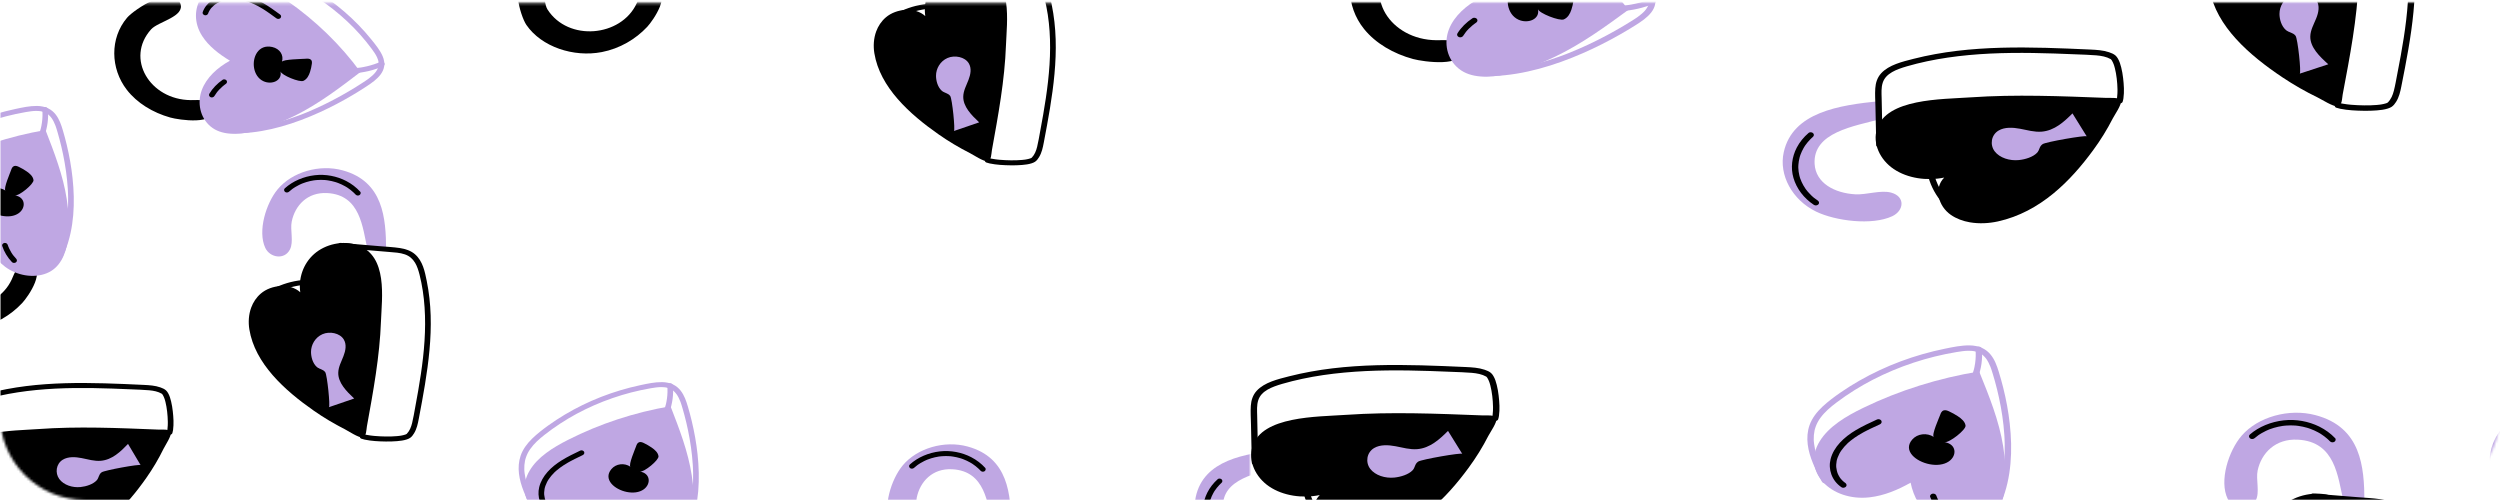 <?xml version="1.0" encoding="UTF-8"?> <svg xmlns="http://www.w3.org/2000/svg" width="1000" height="200" viewBox="0 0 1000 200" fill="none"><mask id="mask0_2051_535" style="mask-type:alpha" maskUnits="userSpaceOnUse" x="0" y="0" width="1000" height="200"><path d="M0 34C0 15.222 15.222 0 34 0H966C984.778 0 1000 15.222 1000 34V166C1000 184.778 984.778 200 966 200H34C15.222 200 0 184.778 0 166V34Z" fill="#2E2D2D"></path></mask><g mask="url(#mask0_2051_535)"><mask id="mask1_2051_535" style="mask-type:luminance" maskUnits="userSpaceOnUse" x="488" y="1" width="566" height="227"><path d="M1053.86 227.637H488.267V1.016H1053.86V227.637Z" fill="white"></path></mask><g mask="url(#mask1_2051_535)"><path d="M579.449 -28.882C583.713 -32.657 588.226 -36.499 593.741 -38.957C596.482 -40.18 599.428 -41.025 602.526 -41.261C605.926 -41.52 609.336 -40.946 612.519 -39.958C615.676 -38.978 618.686 -37.685 621.625 -36.312C624.329 -35.048 626.965 -33.68 629.524 -32.215C634.714 -29.244 639.597 -25.894 644.086 -22.194C648.554 -18.508 652.638 -14.482 656.264 -10.186C658.174 -7.923 660.189 -5.575 661.38 -2.967C662.031 -1.541 662.313 -0.022 662.084 1.498C661.897 2.73 661.31 3.925 660.507 4.959C658.859 7.081 656.49 8.655 654.108 10.152C652.085 11.423 650.025 12.652 647.933 13.841C643.148 16.559 638.191 19.069 633.068 21.304C627.455 23.753 621.634 25.897 615.609 27.514C609.706 29.098 603.559 30.191 597.359 30.415C595.897 30.468 594.433 30.469 592.97 30.419C592.3 30.396 591.636 29.985 591.646 29.369C591.654 28.816 592.169 28.223 592.888 28.249C595.851 28.353 598.818 28.234 601.76 27.931C602.5 27.855 603.239 27.768 603.975 27.669C604.413 27.611 604.37 27.617 604.808 27.552C605.2 27.494 605.59 27.433 605.98 27.369C607.462 27.126 608.936 26.842 610.398 26.523C613.372 25.875 616.301 25.082 619.18 24.177C620.611 23.728 622.03 23.25 623.439 22.748C624.14 22.499 624.839 22.242 625.534 21.98C625.86 21.857 626.186 21.734 626.511 21.608C626.593 21.576 626.673 21.545 626.753 21.513C626.594 21.576 626.796 21.497 626.815 21.488C627.017 21.41 627.219 21.331 627.42 21.25C632.709 19.149 637.82 16.736 642.759 14.1C644.989 12.911 647.182 11.674 649.338 10.393C650.318 9.811 651.289 9.221 652.253 8.619C652.715 8.331 653.177 8.041 653.636 7.747C653.905 7.575 654.171 7.402 654.435 7.225C654.567 7.136 654.7 7.046 654.831 6.956C655.03 6.819 654.917 6.896 654.874 6.927C654.972 6.858 655.069 6.788 655.167 6.718C655.716 6.32 656.249 5.904 656.751 5.463C656.985 5.258 657.212 5.048 657.431 4.831C657.553 4.711 657.672 4.588 657.789 4.464C657.839 4.409 657.89 4.353 657.941 4.298C657.984 4.251 658.108 4.105 658.007 4.227C658.408 3.75 658.762 3.242 659.044 2.707C659.064 2.671 659.234 2.304 659.152 2.495C659.215 2.351 659.272 2.204 659.323 2.055C659.421 1.774 659.498 1.487 659.552 1.198C659.566 1.128 659.577 1.059 659.587 0.99C659.562 1.155 659.59 0.955 659.592 0.932C659.605 0.75 659.613 0.57 659.61 0.388C659.605 0.049 659.575 -0.292 659.511 -0.628C659.541 -0.472 659.489 -0.719 659.48 -0.754C659.461 -0.833 659.441 -0.91 659.42 -0.989C659.375 -1.146 659.328 -1.301 659.274 -1.456C659.152 -1.807 659.008 -2.152 658.848 -2.492C658.567 -3.081 658.236 -3.623 657.821 -4.235C657.415 -4.837 656.977 -5.421 656.531 -6.002C654.871 -8.16 653.094 -10.254 651.212 -12.277C650.238 -13.324 649.477 -14.105 648.453 -15.109C647.466 -16.076 646.453 -17.026 645.417 -17.955C641.256 -21.69 636.707 -25.116 631.842 -28.182C630.671 -28.919 629.599 -29.564 628.304 -30.305C627.053 -31.022 625.783 -31.715 624.494 -32.384C621.886 -33.741 619.206 -35.001 616.462 -36.149C613.486 -37.395 610.585 -38.44 607.283 -38.928C605.805 -39.146 604.344 -39.212 602.742 -39.099C602.382 -39.074 602.021 -39.039 601.662 -38.996C601.578 -38.986 601.495 -38.975 601.41 -38.964C601.195 -38.937 601.587 -38.992 601.373 -38.96C601.187 -38.932 601 -38.902 600.813 -38.87C600.111 -38.747 599.416 -38.591 598.734 -38.407C598.029 -38.217 597.338 -37.995 596.657 -37.749C596.264 -37.606 596.301 -37.621 595.916 -37.462C595.57 -37.319 595.228 -37.171 594.888 -37.017C593.588 -36.424 592.344 -35.748 591.147 -35.016C590.539 -34.643 589.943 -34.256 589.357 -33.858C589.288 -33.811 589.22 -33.764 589.151 -33.717C589.118 -33.695 588.902 -33.545 589.043 -33.644C588.905 -33.548 588.769 -33.451 588.633 -33.354C588.343 -33.148 588.056 -32.937 587.771 -32.725C586.612 -31.863 585.49 -30.963 584.392 -30.045C583.354 -29.177 582.34 -28.29 581.333 -27.398C580.869 -26.986 580.007 -26.926 579.518 -27.348C579.035 -27.765 578.964 -28.444 579.459 -28.882H579.449Z" fill="#BFA7E3"></path><path d="M648.087 2.303C649.176 2.245 650.259 2.141 651.336 1.998C651.49 1.977 651.502 1.976 651.369 1.994C651.451 1.982 651.535 1.969 651.617 1.957C651.741 1.937 651.864 1.918 651.987 1.898C652.235 1.858 652.481 1.817 652.726 1.771C653.28 1.67 653.83 1.558 654.377 1.434C655.43 1.196 656.469 0.913 657.49 0.589C658 0.427 658.507 0.255 659.007 0.072C659.141 0.022 659.275 -0.028 659.41 -0.077C659.451 -0.093 659.774 -0.219 659.566 -0.137C659.831 -0.242 660.095 -0.35 660.359 -0.461C660.959 -0.713 661.764 -0.663 662.129 -0.12C662.446 0.348 662.369 1.107 661.726 1.376C657.489 3.155 652.895 4.218 648.169 4.471C647.499 4.507 646.835 3.996 646.845 3.421C646.853 2.817 647.368 2.339 648.087 2.302V2.303Z" fill="#BFA7E3"></path><path d="M545.752 -19.556C537.896 -10.686 538.239 2.437 545.622 11.592C550.283 17.372 557.43 21.507 565.269 23.616C569.323 24.707 586.184 27.121 584.903 19.629C584.612 17.917 582.662 16.709 580.674 16.304C578.686 15.901 576.605 16.103 574.561 16.086C556.02 15.934 544.84 -1.994 556.64 -14.543C559.848 -17.955 572.194 -20.026 569.838 -25.805C566.401 -34.241 548.95 -23.165 545.754 -19.557L545.752 -19.556Z" fill="black"></path><path d="M583.522 27.477C592.998 35.127 612.559 27.22 622.109 22.636C632.761 17.523 642.099 10.699 651.361 3.922C642.382 -7.837 631.089 -18.328 618.085 -26.99C611.846 -31.145 604.849 -34.999 596.944 -35.662C580.813 -37.013 572.081 -23.056 579.745 -11.651C582.705 -7.245 587.354 -3.817 592.307 -0.964C586.612 2.014 581.669 6.348 579.576 11.726C577.481 17.103 578.679 23.566 583.522 27.477Z" fill="#BFA7E3"></path><path d="M604.6 -4.528C605.982 -6.447 608.291 -7.582 611.46 -6.899C614.89 -6.159 616.785 -3.351 615.836 -0.492C616.206 -1.606 625.368 -1.713 626.488 -1.814C627.373 -1.894 628.409 -1.928 628.994 -1.361C629.478 -0.892 629.448 -0.197 629.363 0.42C629.199 1.591 628.927 2.753 628.548 3.888C628.04 5.411 627.216 7.01 625.562 7.75C623.811 8.533 615.552 5.26 615.172 3.653C616.117 7.67 611.201 9.629 607.383 7.872C602.711 5.721 601.949 -0.847 604.601 -4.528H604.6Z" fill="black"></path><path d="M590.397 9.108C590.321 9.158 590.248 9.208 590.172 9.258C590.136 9.283 589.933 9.427 590.116 9.295C589.985 9.388 589.854 9.482 589.726 9.578C589.469 9.769 589.216 9.966 588.971 10.168C588.451 10.595 587.959 11.044 587.495 11.513C587.275 11.735 587.062 11.962 586.856 12.193C586.798 12.257 586.743 12.322 586.685 12.387C586.762 12.301 586.738 12.323 586.677 12.397C586.567 12.529 586.459 12.66 586.353 12.795C585.951 13.303 585.582 13.83 585.243 14.37C584.928 14.872 584.092 15.108 583.502 14.808C582.9 14.504 582.648 13.873 582.984 13.337C584.467 10.967 586.538 8.923 589.028 7.269C589.559 6.917 590.48 7.138 590.798 7.61C591.174 8.166 590.961 8.731 590.395 9.107L590.397 9.108Z" fill="black"></path><path d="M1009.27 204.193C999.693 199.567 994.234 189.543 996.302 180.386C999.899 164.361 1018.54 161.617 1034.48 160.007C1034.75 162.371 1035.01 164.735 1035.28 167.1C1024.42 170.047 1007.86 172.405 1008.64 185.165C1009.11 192.758 1016.59 196.797 1024.93 197.266C1029.37 197.517 1035.1 195.443 1039.27 196.59C1045 198.169 1044.42 203.808 1039.7 206.024C1031.58 209.838 1016.92 207.893 1009.27 204.193Z" fill="#BFA7E3"></path><path d="M1008.37 201.497C1004.29 198.807 1001.44 194.978 1000.19 190.744C999.001 186.703 999.537 182.34 1001.53 178.541C1002.67 176.349 1004.28 174.381 1006.27 172.678C1006.75 172.271 1007.7 172.413 1008.08 172.848C1008.53 173.369 1008.38 173.941 1007.88 174.374C1007.83 174.417 1007.78 174.458 1007.73 174.501C1007.9 174.349 1007.77 174.464 1007.73 174.496C1007.64 174.583 1007.54 174.67 1007.45 174.759C1007.26 174.937 1007.07 175.117 1006.89 175.301C1006.53 175.668 1006.18 176.048 1005.86 176.439C1005.53 176.83 1005.22 177.232 1004.93 177.643C1004.86 177.746 1004.79 177.85 1004.72 177.954C1004.86 177.74 1004.65 178.062 1004.63 178.105C1004.49 178.315 1004.36 178.529 1004.24 178.744C1003.74 179.618 1003.32 180.524 1002.98 181.454C1002.9 181.669 1002.83 181.885 1002.76 182.102C1002.84 181.873 1002.73 182.201 1002.72 182.264C1002.68 182.394 1002.64 182.526 1002.61 182.657C1002.49 183.124 1002.39 183.596 1002.31 184.07C1002.24 184.544 1002.18 185.019 1002.15 185.497C1002.14 185.72 1002.13 185.945 1002.12 186.169C1002.12 186.288 1002.12 186.409 1002.12 186.528C1002.12 186.578 1002.13 186.743 1002.12 186.506C1002.12 186.581 1002.12 186.656 1002.13 186.73C1002.16 187.714 1002.3 188.696 1002.53 189.66C1002.58 189.888 1002.64 190.115 1002.71 190.341C1002.74 190.461 1002.78 190.582 1002.81 190.701C1002.83 190.761 1002.85 190.82 1002.87 190.88C1002.94 191.088 1002.83 190.783 1002.88 190.913C1003.06 191.387 1003.24 191.857 1003.45 192.321C1003.87 193.247 1004.38 194.144 1004.97 195C1005.01 195.054 1005.04 195.107 1005.08 195.161C1005.16 195.273 1004.98 195.022 1005.11 195.198C1005.2 195.316 1005.28 195.434 1005.37 195.552C1005.55 195.786 1005.74 196.016 1005.93 196.242C1006.32 196.695 1006.73 197.133 1007.16 197.554C1007.37 197.765 1007.6 197.971 1007.82 198.174C1007.93 198.275 1008.05 198.375 1008.17 198.473C1008.22 198.517 1008.27 198.56 1008.32 198.605C1008.49 198.749 1008.25 198.552 1008.36 198.638C1008.86 199.026 1009.37 199.404 1009.91 199.758C1010.43 200.107 1010.61 200.815 1010.17 201.277C1009.74 201.724 1008.94 201.873 1008.37 201.499V201.497Z" fill="black"></path><path d="M726.469 84.653C716.896 80.027 711.437 70.003 713.506 60.846C717.102 44.821 735.748 42.077 751.682 40.467C751.949 42.831 752.216 45.196 752.483 47.56C741.626 50.508 725.068 52.865 725.848 65.625C726.312 73.218 733.795 77.257 742.134 77.727C746.572 77.978 752.306 75.903 756.475 77.05C762.206 78.629 761.627 84.268 756.905 86.484C748.778 90.298 734.128 88.354 726.469 84.653Z" fill="#BFA7E3"></path><path d="M750.505 58.074C750.396 52.953 750.288 47.833 750.178 42.712C750.126 40.26 749.947 37.779 750.111 35.329C750.255 33.177 750.89 31.026 752.482 29.3C755.563 25.959 760.893 24.673 765.485 23.512C771.15 22.079 776.942 21.041 782.796 20.339C794.546 18.933 806.464 18.827 818.306 19.132C824.227 19.285 830.144 19.544 836.06 19.814C838.611 19.93 841.225 20.08 843.624 20.891C844.543 21.201 845.494 21.585 846.188 22.196C846.583 22.544 846.881 22.97 847.138 23.398C847.809 24.508 848.178 25.761 848.486 26.972C848.845 28.38 849.079 29.812 849.247 31.246C849.558 33.913 849.748 36.686 849.368 39.355C849.302 39.819 849.194 40.271 849.048 40.723C848.863 41.288 847.966 41.526 847.376 41.323C846.673 41.083 846.481 40.478 846.666 39.91C846.724 39.736 846.594 40.201 846.633 40.018C846.643 39.973 846.658 39.929 846.67 39.883C846.689 39.803 846.707 39.721 846.725 39.641C846.771 39.417 846.807 39.192 846.837 38.966C846.906 38.445 846.943 37.919 846.966 37.395C846.979 37.114 846.986 36.833 846.991 36.551C846.993 36.382 846.994 36.212 846.994 36.043C846.994 35.971 846.994 35.899 846.994 35.827C846.994 35.532 846.999 35.953 846.994 35.721C846.978 35.01 846.948 34.299 846.899 33.59C846.799 32.144 846.63 30.7 846.375 29.267C846.257 28.605 846.117 27.944 845.95 27.29C845.873 26.985 845.788 26.681 845.696 26.378C845.671 26.297 845.506 25.802 845.614 26.113C845.561 25.965 845.509 25.818 845.453 25.671C845.266 25.184 845.053 24.703 844.775 24.249C844.755 24.216 844.627 23.966 844.591 23.966C844.594 23.966 844.791 24.21 844.625 24.02C844.601 23.993 844.578 23.961 844.555 23.933C844.486 23.851 844.414 23.771 844.337 23.695C844.312 23.671 844.286 23.648 844.261 23.624C844.075 23.426 844.463 23.746 844.307 23.659C842.561 22.676 840.576 22.318 838.483 22.138C835.808 21.908 833.103 21.854 830.419 21.738C827.554 21.614 824.69 21.499 821.823 21.405C810.38 21.029 798.889 20.971 787.491 22.034C781.856 22.559 776.255 23.359 770.755 24.526C768.047 25.1 765.368 25.768 762.729 26.534C761.65 26.848 760.58 27.186 759.539 27.583C758.565 27.955 757.654 28.36 756.849 28.829C754.996 29.91 753.7 31.228 753.093 33.08C752.446 35.059 752.616 37.236 752.659 39.265C752.764 44.221 752.868 49.177 752.973 54.133C753 55.344 753.024 56.556 753.05 57.767C753.064 58.353 752.714 58.906 751.965 58.999C751.346 59.075 750.521 58.672 750.508 58.081L750.505 58.074Z" fill="black"></path><path d="M776.238 80.322C773.632 77.031 771.843 73.318 771.027 69.415C770.802 68.34 770.656 67.255 770.586 66.165C770.55 65.6 770.937 64.997 771.671 64.933C772.312 64.879 773.089 65.244 773.129 65.851C773.248 67.72 773.596 69.575 774.168 71.383C774.199 71.483 774.232 71.584 774.265 71.684C774.268 71.694 774.324 71.859 774.284 71.743C774.245 71.628 774.302 71.793 774.306 71.803C774.387 72.036 774.473 72.267 774.561 72.497C774.732 72.942 774.917 73.383 775.115 73.82C775.512 74.693 775.96 75.549 776.461 76.383C776.74 76.846 777.033 77.304 777.342 77.753C777.414 77.858 777.487 77.962 777.561 78.066C777.453 77.913 777.561 78.066 777.581 78.091C777.623 78.149 777.668 78.209 777.71 78.267C777.884 78.501 778.064 78.734 778.246 78.964C778.62 79.435 778.637 80.124 778.045 80.49C777.522 80.813 776.638 80.824 776.24 80.319L776.238 80.322Z" fill="black"></path><path d="M787.991 88.934C785.192 88.453 782.555 87.488 780.338 85.947C775.234 82.395 773.461 75.33 777.686 71.031C770.775 72.44 763.045 71.363 757.49 67.613C751.934 63.863 748.954 57.349 750.793 51.544C754.644 39.395 776.506 39.752 788.242 38.942C806.316 37.692 824.472 38.464 842.557 39.157C844.447 39.229 847.807 38.781 848.335 40.372C848.794 41.752 845.797 46.031 845.111 47.376C842.863 51.781 840.226 56.042 837.232 60.117C828.341 72.228 816.213 84.79 799.184 88.564C795.564 89.366 791.64 89.559 787.989 88.931L787.991 88.934Z" fill="black"></path><path d="M807.529 64.028C803.872 64.396 799.887 63.166 797.886 60.553C795.884 57.939 796.426 53.989 799.448 52.209C801.866 50.785 805.115 50.954 807.993 51.496C810.87 52.038 813.751 52.898 816.685 52.661C821.809 52.247 825.665 48.678 828.991 45.356C830.89 48.416 832.786 51.475 834.685 54.535C834.344 53.986 818.329 56.766 817.062 57.645C815.603 58.655 815.915 59.961 814.836 61.101C813.202 62.83 810.056 63.775 807.531 64.028H807.529Z" fill="#BFA7E3"></path><path d="M812.357 64.796C812.579 64.65 812.792 64.496 812.998 64.334C813.102 64.252 813.201 64.169 813.3 64.085C813.083 64.271 813.395 63.994 813.431 63.959C813.792 63.614 814.12 63.244 814.41 62.855C814.475 62.766 814.538 62.677 814.601 62.587C814.444 62.812 814.667 62.479 814.693 62.438C814.821 62.226 814.939 62.011 815.046 61.79C815.152 61.57 815.249 61.347 815.333 61.121C815.375 61.007 815.415 60.894 815.451 60.779C815.369 61.039 815.477 60.665 815.49 60.618C815.631 60.065 816.197 59.57 816.923 59.674C817.559 59.766 818.192 60.291 818.039 60.885C817.475 63.094 816.067 65.085 813.962 66.493C813.434 66.845 812.567 66.798 812.157 66.322C811.747 65.848 811.797 65.172 812.359 64.796H812.357Z" fill="black"></path><path d="M760.803 66.713C758.244 65.36 756.226 63.211 755.229 60.802C754.186 58.284 754.218 55.558 755.28 53.047C755.845 51.709 756.719 50.444 757.832 49.381C758.277 48.955 759.06 48.767 759.629 49.159C760.131 49.504 760.368 50.225 759.891 50.678C759.439 51.109 759.029 51.571 758.668 52.058C758.621 52.122 758.575 52.187 758.529 52.252C758.496 52.3 758.377 52.48 758.503 52.286C758.434 52.391 758.367 52.499 758.301 52.607C758.139 52.877 757.99 53.153 757.854 53.435C757.732 53.687 757.622 53.945 757.524 54.204C757.475 54.334 757.429 54.464 757.385 54.596C757.367 54.651 757.311 54.852 757.373 54.632C757.349 54.721 757.322 54.809 757.3 54.898C757.154 55.461 757.06 56.033 757.024 56.608C757.016 56.729 757.011 56.851 757.009 56.971C757.009 56.974 757.004 57.273 757.006 57.099C757.006 56.924 757.011 57.222 757.011 57.226C757.022 57.515 757.049 57.801 757.09 58.087C757.131 58.373 757.186 58.658 757.257 58.939C757.286 59.059 757.319 59.176 757.354 59.294C757.375 59.368 757.399 59.441 757.421 59.514C757.447 59.593 757.439 59.573 757.399 59.453C757.414 59.496 757.431 59.541 757.447 59.584C757.644 60.119 757.893 60.641 758.188 61.143C758.268 61.279 758.35 61.413 758.437 61.546C758.472 61.599 758.508 61.651 758.542 61.704C758.542 61.704 758.722 61.959 758.621 61.819C758.519 61.679 758.706 61.931 758.706 61.93C758.745 61.981 758.785 62.031 758.824 62.083C758.924 62.209 759.026 62.333 759.132 62.455C759.365 62.724 759.613 62.985 759.873 63.234C759.991 63.348 760.114 63.459 760.239 63.568C760.288 63.611 760.34 63.654 760.39 63.699C760.596 63.88 760.26 63.603 760.462 63.758C761.049 64.209 761.665 64.617 762.337 64.972C762.909 65.274 763.014 66.061 762.599 66.491C762.131 66.978 761.413 67.036 760.803 66.713Z" fill="black"></path><path d="M725.574 81.957C721.495 79.267 718.638 75.438 717.392 71.204C716.204 67.163 716.74 62.8 718.728 59.001C719.876 56.809 721.484 54.841 723.476 53.138C723.949 52.731 724.904 52.873 725.281 53.308C725.731 53.829 725.585 54.401 725.079 54.834C725.03 54.877 724.979 54.918 724.93 54.961C725.107 54.809 724.972 54.924 724.938 54.956C724.841 55.043 724.745 55.13 724.649 55.219C724.459 55.397 724.274 55.577 724.094 55.761C723.731 56.128 723.387 56.508 723.061 56.899C722.735 57.29 722.427 57.692 722.138 58.103C722.066 58.206 721.995 58.31 721.925 58.414C722.068 58.2 721.856 58.522 721.83 58.565C721.695 58.775 721.568 58.989 721.443 59.204C720.94 60.078 720.518 60.984 720.182 61.914C720.105 62.129 720.033 62.345 719.964 62.562C720.038 62.333 719.935 62.661 719.918 62.724C719.881 62.854 719.846 62.986 719.812 63.117C719.692 63.584 719.592 64.056 719.517 64.529C719.44 65.004 719.386 65.479 719.354 65.957C719.34 66.18 719.33 66.405 719.325 66.629C719.322 66.748 719.322 66.869 719.322 66.988C719.322 67.038 719.328 67.203 719.322 66.966C719.325 67.041 719.325 67.116 719.328 67.191C719.364 68.174 719.5 69.156 719.73 70.12C719.784 70.347 719.845 70.575 719.909 70.801C719.943 70.921 719.979 71.042 720.017 71.161C720.035 71.221 720.054 71.28 720.074 71.34C720.14 71.548 720.038 71.243 720.086 71.373C720.259 71.847 720.44 72.317 720.651 72.781C721.073 73.707 721.582 74.604 722.172 75.46C722.21 75.514 722.248 75.567 722.284 75.621C722.361 75.733 722.181 75.482 722.312 75.658C722.4 75.776 722.487 75.894 722.577 76.012C722.758 76.246 722.943 76.476 723.136 76.702C723.522 77.155 723.93 77.593 724.361 78.014C724.577 78.225 724.799 78.431 725.025 78.634C725.138 78.735 725.253 78.835 725.369 78.933C725.422 78.978 725.472 79.02 725.525 79.065C725.695 79.209 725.456 79.012 725.566 79.098C726.066 79.486 726.572 79.864 727.108 80.218C727.638 80.567 727.817 81.275 727.371 81.737C726.94 82.184 726.14 82.333 725.574 81.959V81.957Z" fill="black"></path><path d="M786.684 87.247C783.202 86.228 780.64 83.537 779.881 80.526C779.666 79.677 779.625 78.786 779.732 77.922C779.802 77.357 780.491 76.882 781.165 76.978C781.861 77.078 782.356 77.584 782.281 78.19C782.255 78.403 782.237 78.617 782.232 78.831C782.232 78.885 782.232 78.938 782.232 78.992C782.228 78.834 782.23 78.818 782.233 78.941C782.242 79.048 782.247 79.154 782.256 79.261C782.296 79.66 782.373 80.057 782.486 80.446C782.507 80.519 782.555 80.853 782.515 80.553C782.528 80.651 782.594 80.765 782.632 80.858C782.714 81.06 782.807 81.26 782.907 81.456C783.009 81.653 783.119 81.846 783.238 82.036C783.297 82.13 783.361 82.223 783.424 82.317C783.553 82.511 783.292 82.145 783.474 82.385C783.74 82.734 784.037 83.067 784.361 83.38C784.445 83.46 784.53 83.539 784.619 83.617C784.663 83.657 784.953 83.922 784.719 83.708C784.878 83.854 785.071 83.981 785.253 84.106C785.625 84.362 786.03 84.627 786.461 84.809C786.151 84.677 786.535 84.838 786.592 84.861C786.705 84.91 786.82 84.956 786.935 84.999C787.166 85.086 787.404 85.164 787.643 85.233C788.279 85.419 788.632 86.131 788.353 86.647C788.053 87.204 787.361 87.446 786.681 87.247H786.684Z" fill="black"></path><path d="M925.216 -41.65C931.247 -41.164 937.277 -40.679 943.308 -40.192C946.197 -39.96 949.131 -39.831 951.994 -39.418C954.507 -39.055 956.962 -38.28 958.813 -36.747C962.393 -33.781 963.303 -29.159 964.151 -25.172C965.197 -20.251 965.764 -15.27 965.928 -10.272C966.257 -0.243 965.038 9.78 963.344 19.693C962.497 24.651 961.526 29.591 960.543 34.529C960.118 36.66 959.647 38.838 958.425 40.762C957.956 41.499 957.398 42.254 956.602 42.769C956.148 43.061 955.615 43.263 955.082 43.432C953.702 43.87 952.189 44.039 950.73 44.161C949.033 44.304 947.325 44.339 945.622 44.318C942.453 44.279 939.171 44.127 936.078 43.506C935.538 43.398 935.02 43.258 934.507 43.083C933.863 42.864 933.686 42.084 933.989 41.611C934.351 41.047 935.084 40.954 935.73 41.173C935.928 41.24 935.396 41.081 935.607 41.133C935.658 41.146 935.709 41.164 935.761 41.178C935.853 41.204 935.946 41.227 936.04 41.251C936.297 41.315 936.558 41.37 936.82 41.421C937.425 41.538 938.038 41.628 938.651 41.707C938.981 41.748 939.31 41.787 939.641 41.822C939.84 41.843 940.04 41.864 940.238 41.882C940.323 41.89 940.409 41.897 940.494 41.905C940.84 41.937 940.346 41.894 940.618 41.916C941.456 41.983 942.294 42.038 943.135 42.077C944.846 42.156 946.563 42.177 948.274 42.123C949.066 42.098 949.858 42.056 950.646 41.99C951.013 41.959 951.38 41.922 951.746 41.879C951.843 41.868 952.443 41.783 952.067 41.84C952.248 41.814 952.426 41.786 952.605 41.755C953.197 41.654 953.787 41.528 954.353 41.347C954.393 41.333 954.702 41.254 954.705 41.223C954.705 41.226 954.395 41.363 954.638 41.245C954.674 41.227 954.712 41.212 954.749 41.196C954.854 41.147 954.956 41.096 955.054 41.039C955.085 41.021 955.115 41.002 955.146 40.985C955.4 40.85 954.98 41.14 955.1 41.02C956.451 39.664 957.095 38.037 957.543 36.298C958.115 34.076 958.484 31.81 958.921 29.568C959.388 27.176 959.846 24.781 960.28 22.383C962.013 12.814 963.375 3.167 963.411 -6.528C963.429 -11.32 963.12 -16.117 962.369 -20.867C962 -23.207 961.516 -25.532 960.913 -27.836C960.665 -28.777 960.388 -29.715 960.039 -30.634C959.711 -31.494 959.339 -32.305 958.879 -33.033C957.816 -34.71 956.415 -35.949 954.307 -36.667C952.054 -37.434 949.476 -37.536 947.087 -37.728C941.251 -38.198 935.414 -38.669 929.578 -39.139C928.151 -39.254 926.724 -39.369 925.297 -39.484C924.607 -39.54 923.997 -39.894 923.973 -40.535C923.953 -41.063 924.52 -41.711 925.216 -41.654V-41.65Z" fill="black"></path><path d="M884.722 -13.64C885.602 -15.937 887.033 -18.045 889.094 -19.731C893.844 -23.619 902.347 -24.312 906.924 -20.279C906.046 -26.242 908.183 -32.614 913.218 -36.859C918.252 -41.103 926.243 -42.873 932.858 -40.673C946.702 -36.069 943.817 -17.745 943.448 -7.796C942.879 7.529 939.925 22.692 937.073 37.806C936.774 39.385 936.924 42.258 934.992 42.523C933.317 42.753 928.629 39.754 927.124 39.025C922.201 36.641 917.49 33.944 913.037 30.972C899.805 22.138 886.407 10.534 883.892 -4.195C883.358 -7.326 883.572 -10.645 884.722 -13.64Z" fill="black"></path><path d="M911.791 5.58C911.772 2.466 913.667 -0.742 916.963 -2.129C920.26 -3.517 924.842 -2.614 926.593 0.124C927.996 2.317 927.429 5.026 926.468 7.382C925.506 9.738 924.17 12.059 924.117 14.553C924.027 18.904 927.786 22.545 931.315 25.713C927.506 26.962 923.696 28.212 919.886 29.461C920.57 29.236 919.107 15.47 918.217 14.306C917.194 12.967 915.624 13.081 914.406 12.047C912.558 10.479 911.803 7.73 911.79 5.582L911.791 5.58Z" fill="#BFA7E3"></path><path d="M910.344 9.553C910.493 9.755 910.649 9.952 910.816 10.143C910.899 10.239 910.986 10.331 911.075 10.424C910.881 10.22 911.172 10.514 911.208 10.549C911.573 10.891 911.97 11.207 912.396 11.495C912.493 11.56 912.59 11.623 912.688 11.686C912.442 11.53 912.808 11.754 912.854 11.781C913.088 11.912 913.329 12.036 913.575 12.151C913.821 12.266 914.073 12.371 914.33 12.466C914.458 12.515 914.588 12.561 914.719 12.604C914.422 12.505 914.85 12.64 914.904 12.655C915.539 12.836 916.057 13.367 915.852 13.966C915.673 14.489 914.983 14.96 914.301 14.767C911.768 14.045 909.588 12.637 908.17 10.711C907.814 10.229 907.97 9.506 908.573 9.215C909.175 8.924 909.965 9.041 910.344 9.555V9.553Z" fill="black"></path><path d="M500.718 185.071C500.61 179.95 500.502 174.83 500.392 169.709C500.34 167.257 500.161 164.776 500.325 162.326C500.469 160.174 501.103 158.023 502.695 156.297C505.777 152.956 511.106 151.67 515.698 150.508C521.364 149.075 527.155 148.037 533.009 147.336C544.76 145.929 556.678 145.824 568.52 146.129C574.441 146.282 580.357 146.541 586.274 146.811C588.824 146.927 591.439 147.077 593.837 147.888C594.757 148.198 595.708 148.582 596.401 149.193C596.796 149.541 597.095 149.967 597.352 150.395C598.023 151.505 598.391 152.758 598.7 153.969C599.059 155.377 599.293 156.809 599.46 158.243C599.772 160.91 599.962 163.683 599.581 166.352C599.516 166.816 599.408 167.268 599.262 167.72C599.077 168.285 598.18 168.522 597.59 168.32C596.886 168.08 596.695 167.475 596.88 166.906C596.937 166.733 596.808 167.197 596.847 167.014C596.857 166.97 596.872 166.926 596.883 166.88C596.903 166.8 596.921 166.718 596.939 166.638C596.985 166.414 597.021 166.188 597.05 165.963C597.119 165.441 597.157 164.916 597.18 164.392C597.193 164.111 597.2 163.83 597.205 163.548C597.206 163.379 597.208 163.209 597.208 163.04C597.208 162.968 597.208 162.896 597.208 162.824C597.208 162.528 597.213 162.95 597.208 162.718C597.191 162.007 597.162 161.296 597.113 160.587C597.013 159.141 596.844 157.697 596.588 156.264C596.47 155.602 596.331 154.941 596.164 154.286C596.086 153.982 596.001 153.678 595.909 153.375C595.885 153.294 595.719 152.799 595.828 153.11C595.775 152.962 595.723 152.815 595.667 152.668C595.48 152.181 595.267 151.7 594.988 151.246C594.968 151.213 594.841 150.963 594.805 150.963C594.808 150.963 595.005 151.207 594.839 151.017C594.814 150.989 594.791 150.958 594.769 150.93C594.7 150.848 594.628 150.768 594.55 150.691C594.526 150.668 594.5 150.644 594.475 150.621C594.288 150.423 594.677 150.743 594.521 150.655C592.775 149.673 590.79 149.315 588.697 149.135C586.021 148.905 583.316 148.851 580.633 148.735C577.767 148.611 574.903 148.496 572.036 148.402C560.594 148.026 549.102 147.968 537.704 149.031C532.07 149.556 526.468 150.356 520.969 151.523C518.26 152.097 515.582 152.765 512.943 153.531C511.864 153.844 510.793 154.182 509.752 154.58C508.779 154.952 507.867 155.356 507.062 155.826C505.21 156.907 503.913 158.225 503.307 160.077C502.659 162.056 502.83 164.233 502.872 166.262C502.977 171.218 503.082 176.174 503.187 181.13C503.213 182.341 503.238 183.552 503.264 184.764C503.277 185.35 502.928 185.903 502.179 185.996C501.559 186.072 500.735 185.669 500.722 185.078L500.718 185.071Z" fill="black"></path><path d="M526.452 207.319C523.846 204.028 522.057 200.315 521.241 196.412C521.016 195.337 520.87 194.252 520.8 193.162C520.764 192.597 521.15 191.994 521.885 191.93C522.526 191.876 523.303 192.241 523.342 192.848C523.462 194.717 523.809 196.572 524.382 198.38C524.413 198.48 524.445 198.581 524.478 198.681C524.482 198.691 524.537 198.856 524.498 198.741C524.459 198.626 524.516 198.79 524.519 198.8C524.601 199.033 524.686 199.264 524.775 199.494C524.945 199.939 525.131 200.38 525.329 200.817C525.726 201.69 526.173 202.546 526.675 203.381C526.954 203.843 527.247 204.301 527.555 204.75C527.627 204.855 527.701 204.959 527.775 205.063C527.667 204.911 527.775 205.063 527.795 205.088C527.837 205.146 527.881 205.206 527.924 205.264C528.098 205.498 528.278 205.731 528.46 205.961C528.834 206.432 528.85 207.121 528.259 207.487C527.736 207.81 526.852 207.821 526.454 207.316L526.452 207.319Z" fill="black"></path><path d="M538.204 215.93C535.406 215.449 532.768 214.485 530.552 212.943C525.447 209.391 523.675 202.326 527.9 198.027C520.988 199.436 513.259 198.36 507.703 194.609C502.148 190.859 499.168 184.346 501.007 178.54C504.858 166.391 526.719 166.749 538.455 165.938C556.53 164.688 574.685 165.46 592.77 166.153C594.66 166.225 598.021 165.777 598.549 167.368C599.008 168.749 596.011 173.027 595.324 174.373C593.077 178.777 590.439 183.039 587.446 187.113C578.554 199.224 566.427 211.786 549.397 215.56C545.778 216.362 541.853 216.555 538.203 215.927L538.204 215.93Z" fill="black"></path><path d="M557.743 191.026C554.086 191.393 550.101 190.164 548.099 187.55C546.098 184.936 546.64 180.986 549.661 179.207C552.079 177.782 555.328 177.951 558.207 178.493C561.084 179.035 563.964 179.896 566.899 179.659C572.023 179.244 575.879 175.676 579.205 172.354C581.103 175.414 583 178.472 584.898 181.532C584.557 180.983 568.543 183.764 567.276 184.642C565.817 185.653 566.128 186.958 565.05 188.099C563.415 189.827 560.269 190.772 557.745 191.026H557.743Z" fill="#BFA7E3"></path><path d="M562.572 191.793C562.794 191.646 563.007 191.492 563.213 191.33C563.317 191.249 563.417 191.165 563.515 191.082C563.299 191.268 563.61 190.991 563.646 190.956C564.007 190.611 564.335 190.241 564.625 189.852C564.69 189.763 564.753 189.674 564.817 189.584C564.659 189.809 564.882 189.476 564.908 189.434C565.036 189.222 565.154 189.008 565.261 188.787C565.367 188.567 565.464 188.344 565.548 188.118C565.59 188.004 565.63 187.891 565.666 187.776C565.584 188.036 565.692 187.662 565.705 187.615C565.846 187.062 566.412 186.567 567.138 186.671C567.774 186.762 568.407 187.288 568.254 187.882C567.69 190.091 566.282 192.081 564.177 193.49C563.649 193.842 562.782 193.794 562.372 193.319C561.963 192.845 562.012 192.169 562.574 191.793H562.572Z" fill="black"></path><path d="M728.805 192.729C726.254 187.976 723.725 183.002 723.086 177.759C722.769 175.153 722.941 172.526 723.838 170.009C724.823 167.247 726.727 164.787 729 162.658C731.254 160.549 733.797 158.669 736.402 156.877C738.798 155.228 741.284 153.672 743.846 152.214C749.044 149.254 754.544 146.673 760.28 144.536C765.991 142.407 771.935 140.708 778.004 139.469C781.201 138.817 784.529 138.114 787.837 138.153C789.643 138.175 791.417 138.52 792.999 139.268C794.281 139.874 795.373 140.782 796.209 141.798C797.922 143.882 798.764 146.327 799.517 148.755C800.156 150.816 800.735 152.89 801.258 154.975C802.453 159.742 803.356 164.566 803.895 169.42C804.487 174.736 804.666 180.102 804.189 185.431C803.722 190.652 802.625 195.881 800.556 200.827C800.068 201.994 799.523 203.143 798.922 204.269C798.646 204.786 797.948 205.154 797.274 204.917C796.671 204.703 796.212 204.078 796.509 203.524C797.728 201.24 798.705 198.867 799.472 196.447C799.666 195.839 799.845 195.226 800.012 194.613C800.112 194.247 800.102 194.283 800.194 193.915C800.276 193.587 800.354 193.257 800.43 192.927C800.717 191.674 800.956 190.413 801.153 189.148C801.553 186.573 801.776 183.98 801.858 181.384C801.899 180.094 801.905 178.802 801.881 177.511C801.867 176.868 801.848 176.223 801.82 175.58C801.807 175.278 801.792 174.976 801.776 174.675C801.772 174.6 801.767 174.524 801.763 174.449C801.771 174.597 801.761 174.409 801.759 174.391C801.748 174.203 801.736 174.015 801.723 173.827C801.392 168.896 800.654 163.986 799.605 159.127C799.131 156.934 798.594 154.753 797.994 152.583C797.722 151.597 797.435 150.615 797.136 149.633C796.992 149.162 796.846 148.692 796.695 148.223C796.607 147.948 796.517 147.674 796.42 147.401C796.372 147.264 796.323 147.126 796.272 146.989C796.197 146.783 796.238 146.9 796.256 146.945C796.217 146.842 796.177 146.74 796.136 146.637C795.905 146.058 795.648 145.485 795.353 144.927C795.215 144.668 795.069 144.41 794.913 144.158C794.827 144.016 794.736 143.878 794.643 143.739C794.602 143.678 794.559 143.617 794.517 143.558C794.481 143.506 794.368 143.354 794.464 143.48C794.092 142.987 793.666 142.52 793.184 142.098C793.151 142.069 792.814 141.798 792.992 141.933C792.856 141.831 792.718 141.731 792.574 141.635C792.302 141.454 792.017 141.286 791.719 141.135C791.648 141.099 791.576 141.064 791.504 141.03C791.676 141.11 791.466 141.015 791.441 141.003C791.246 140.926 791.051 140.852 790.851 140.786C790.478 140.663 790.091 140.559 789.699 140.484C789.881 140.518 789.589 140.467 789.548 140.46C789.455 140.446 789.361 140.432 789.268 140.42C789.079 140.395 788.891 140.376 788.701 140.359C788.269 140.323 787.838 140.306 787.406 140.306C786.655 140.306 785.937 140.365 785.11 140.46C784.299 140.554 783.494 140.679 782.691 140.812C779.702 141.308 776.742 141.92 773.817 142.642C772.306 143.014 771.163 143.319 769.681 143.748C768.25 144.161 766.831 144.6 765.424 145.065C759.772 146.934 754.314 149.222 749.133 151.894C747.887 152.537 746.779 153.137 745.482 153.876C744.228 154.589 742.993 155.327 741.777 156.086C739.315 157.626 736.931 159.257 734.646 160.98C732.167 162.848 729.936 164.733 728.169 167.141C727.377 168.22 726.759 169.341 726.286 170.638C726.179 170.93 726.082 171.227 725.995 171.524C725.976 171.593 725.956 171.664 725.936 171.733C725.886 171.912 725.972 171.585 725.928 171.763C725.889 171.921 725.853 172.079 725.818 172.237C725.691 172.833 725.602 173.436 725.55 174.04C725.495 174.664 725.479 175.29 725.497 175.915C725.507 176.277 725.505 176.243 725.535 176.604C725.561 176.929 725.597 177.253 725.64 177.576C725.804 178.816 726.082 180.045 726.438 181.257C726.62 181.873 726.822 182.486 727.04 183.093C727.066 183.165 727.092 183.237 727.118 183.309C727.13 183.342 727.213 183.568 727.159 183.421C727.213 183.566 727.269 183.708 727.325 183.851C727.445 184.156 727.567 184.459 727.692 184.762C728.205 185.994 728.772 187.208 729.371 188.412C729.936 189.55 730.53 190.677 731.133 191.801C731.41 192.319 731.154 193.017 730.51 193.243C729.872 193.466 729.1 193.268 728.804 192.717L728.805 192.729Z" fill="#BFA7E3"></path><path d="M788.655 150.544C788.997 149.668 789.287 148.779 789.533 147.881C789.568 147.752 789.569 147.743 789.542 147.854C789.56 147.784 789.576 147.715 789.594 147.646C789.62 147.542 789.645 147.438 789.668 147.333C789.715 147.123 789.761 146.914 789.804 146.705C789.901 146.234 789.983 145.76 790.05 145.284C790.181 144.37 790.26 143.449 790.286 142.528C790.299 142.068 790.299 141.606 790.286 141.145C790.282 141.02 790.278 140.896 790.271 140.773C790.269 140.736 790.251 140.435 790.264 140.629C790.248 140.381 790.228 140.134 790.205 139.886C790.153 139.321 790.507 138.71 791.242 138.625C791.874 138.552 792.678 138.897 792.733 139.501C793.104 143.488 792.555 147.489 791.068 151.289C790.856 151.828 790.048 152.157 789.42 151.936C788.761 151.704 788.428 151.123 788.655 150.544Z" fill="#BFA7E3"></path><path d="M792.168 210.581C804.102 206.004 802.73 187.713 801.266 178.511C799.633 168.249 795.633 158.375 791.656 148.581C775.401 151.231 759.67 156.17 745.311 163.135C738.421 166.476 731.58 170.524 727.902 176.475C720.394 188.621 732.449 200.681 747.824 198.931C753.764 198.255 759.262 195.889 764.242 193.07C765.383 198.649 768.294 204.143 773.412 207.794C778.53 211.444 786.069 212.919 792.168 210.581Z" fill="#BFA7E3"></path><path d="M764.919 182.099C763.329 180.299 762.947 178.064 764.88 175.834C766.971 173.421 770.761 172.983 773.545 174.796C772.46 174.089 775.766 166.863 776.073 165.948C776.315 165.223 776.666 164.399 777.507 164.152C778.202 163.948 778.955 164.23 779.599 164.528C780.823 165.093 781.996 165.74 783.099 166.462C784.579 167.43 786.027 168.674 786.222 170.247C786.428 171.913 779.751 177.168 777.846 176.865C782.607 177.623 782.92 182.21 779.566 184.548C775.461 187.409 767.97 185.554 764.921 182.099H764.919Z" fill="black"></path><path d="M736.6 194.906C732.692 192.274 731.202 187.698 732.236 183.643C733.489 178.73 737.62 174.847 742.372 172.029C745.066 170.433 747.959 169.099 750.847 167.776C751.441 167.504 752.3 167.784 752.554 168.303C752.834 168.874 752.562 169.456 751.931 169.745C750.723 170.298 749.513 170.853 748.318 171.428C747.729 171.71 747.146 172 746.565 172.297C746.285 172.441 746.006 172.585 745.728 172.733C745.918 172.632 745.521 172.845 745.487 172.864C745.333 172.948 745.177 173.033 745.025 173.119C743.882 173.756 742.77 174.436 741.716 175.177C741.202 175.537 740.7 175.912 740.216 176.303C739.982 176.492 739.752 176.684 739.528 176.881C739.472 176.93 739.415 176.98 739.359 177.029C739.338 177.049 739.166 177.204 739.264 177.114C739.364 177.023 739.194 177.181 739.172 177.2C739.105 177.264 739.036 177.327 738.969 177.391C738.074 178.246 737.262 179.167 736.572 180.148C736.418 180.367 736.271 180.587 736.13 180.812C736.243 180.633 736.144 180.789 736.123 180.824C736.087 180.885 736.051 180.945 736.017 181.006C735.928 181.157 735.843 181.311 735.761 181.464C735.49 181.973 735.256 182.494 735.059 183.026C734.964 183.284 734.879 183.546 734.802 183.808C734.794 183.837 734.735 184.043 734.771 183.913C734.807 183.783 734.751 183.991 734.744 184.02C734.715 184.146 734.687 184.272 734.661 184.4C734.569 184.869 734.512 185.343 734.489 185.819C734.479 186.043 734.476 186.268 734.48 186.492C734.48 186.563 734.505 186.894 734.484 186.632C734.494 186.758 734.503 186.885 734.517 187.011C734.566 187.471 734.646 187.93 734.762 188.381C734.828 188.641 734.905 188.898 734.994 189.153C735.005 189.187 735.066 189.36 735.017 189.221C734.964 189.072 735.048 189.297 735.059 189.327C735.107 189.444 735.158 189.562 735.21 189.68C735.426 190.158 735.684 190.622 735.984 191.066C736.028 191.131 736.292 191.477 736.113 191.254C736.195 191.357 736.274 191.461 736.359 191.562C736.538 191.775 736.726 191.982 736.926 192.181C737.116 192.37 737.315 192.553 737.525 192.726C737.569 192.764 737.617 192.808 737.666 192.841C737.412 192.669 737.672 192.844 737.712 192.873C737.834 192.964 737.962 193.053 738.09 193.139C738.615 193.493 738.833 194.174 738.39 194.654C737.98 195.097 737.161 195.287 736.598 194.908L736.6 194.906Z" fill="black"></path><path d="M774.579 198.33C774.606 198.407 774.634 198.485 774.66 198.561C774.673 198.6 774.755 198.812 774.679 198.619C774.734 198.756 774.788 198.894 774.843 199.031C774.957 199.304 775.079 199.575 775.209 199.843C775.483 200.41 775.791 200.963 776.133 201.503C776.296 201.758 776.465 202.01 776.642 202.259C776.691 202.328 776.742 202.396 776.791 202.465C776.725 202.374 776.74 202.4 776.799 202.475C776.902 202.611 777.007 202.745 777.114 202.877C777.522 203.382 777.963 203.868 778.429 204.336C778.863 204.77 778.807 205.514 778.258 205.865C777.699 206.222 776.914 206.185 776.45 205.72C774.404 203.672 772.934 201.284 772.05 198.715C771.862 198.167 772.447 197.527 773.086 197.454C773.835 197.368 774.378 197.745 774.578 198.33H774.579Z" fill="black"></path><path d="M896.687 174.244C903.203 166.723 915.599 163.268 926.128 166.037C944.558 170.864 945.682 186.836 945.777 200.403C942.969 200.361 940.159 200.318 937.351 200.277C935.11 190.825 934.207 176.648 919.122 175.865C910.145 175.398 904.555 181.23 903.063 188.183C902.268 191.882 904.062 196.932 902.24 200.307C899.739 204.944 893.177 203.822 891.103 199.604C887.538 192.349 891.474 180.261 896.687 174.245V174.244Z" fill="#BFA7E3"></path><path d="M925.216 197.43C931.247 197.917 937.277 198.402 943.308 198.888C946.197 199.121 949.131 199.25 951.994 199.663C954.507 200.026 956.962 200.801 958.813 202.333C962.393 205.299 963.303 209.921 964.151 213.908C965.197 218.83 965.764 223.811 965.928 228.808C966.257 238.838 965.038 248.861 963.344 258.774C962.497 263.731 961.526 268.672 960.543 273.61C960.118 275.74 959.647 277.919 958.425 279.842C957.956 280.58 957.398 281.335 956.602 281.849C956.148 282.142 955.615 282.344 955.082 282.513C953.702 282.951 952.189 283.12 950.73 283.242C949.033 283.385 947.325 283.419 945.622 283.399C942.453 283.36 939.171 283.207 936.078 282.586C935.538 282.478 935.02 282.338 934.507 282.164C933.863 281.945 933.686 281.164 933.989 280.692C934.351 280.128 935.084 280.035 935.73 280.254C935.928 280.32 935.396 280.161 935.607 280.214C935.658 280.226 935.709 280.244 935.761 280.258C935.853 280.284 935.946 280.308 936.04 280.332C936.297 280.395 936.558 280.451 936.82 280.502C937.425 280.618 938.038 280.708 938.651 280.787C938.981 280.829 939.31 280.868 939.641 280.903C939.84 280.923 940.04 280.944 940.238 280.962C940.323 280.97 940.409 280.977 940.494 280.986C940.84 281.018 940.346 280.975 940.618 280.997C941.456 281.063 942.294 281.119 943.135 281.158C944.846 281.237 946.563 281.257 948.274 281.203C949.066 281.178 949.858 281.137 950.646 281.07C951.013 281.04 951.38 281.002 951.746 280.959C951.843 280.948 952.443 280.864 952.067 280.921C952.248 280.894 952.426 280.866 952.605 280.836C953.197 280.735 953.787 280.609 954.353 280.427C954.393 280.413 954.702 280.334 954.705 280.304C954.705 280.307 954.395 280.444 954.638 280.326C954.674 280.308 954.712 280.293 954.749 280.276C954.854 280.228 954.956 280.176 955.054 280.119C955.085 280.101 955.115 280.082 955.146 280.065C955.4 279.931 954.98 280.221 955.1 280.1C956.451 278.745 957.095 277.118 957.543 275.378C958.115 273.157 958.484 270.891 958.921 268.648C959.388 266.256 959.846 263.862 960.28 261.464C962.013 251.894 963.375 242.247 963.411 232.553C963.429 227.76 963.12 222.964 962.369 218.213C962 215.874 961.516 213.548 960.913 211.245C960.665 210.304 960.388 209.366 960.039 208.447C959.711 207.586 959.339 206.775 958.879 206.048C957.816 204.371 956.415 203.132 954.307 202.414C952.054 201.646 949.476 201.545 947.087 201.352C941.251 200.882 935.414 200.411 929.578 199.941C928.151 199.826 926.724 199.711 925.297 199.596C924.607 199.541 923.997 199.186 923.973 198.546C923.953 198.018 924.52 197.369 925.216 197.426V197.43Z" fill="black"></path><path d="M884.721 225.44C885.602 223.144 887.033 221.036 889.093 219.349C893.844 215.462 902.347 214.769 906.924 218.802C906.045 212.838 908.183 206.466 913.217 202.221C918.252 197.978 926.243 196.208 932.858 198.407C946.702 203.011 943.817 221.335 943.448 231.285C942.879 246.61 939.925 261.773 937.072 276.886C936.774 278.466 936.923 281.339 934.992 281.604C933.317 281.834 928.628 278.835 927.124 278.106C922.201 275.722 917.489 273.025 913.037 270.052C899.805 261.219 886.406 249.614 883.892 234.885C883.357 231.755 883.572 228.435 884.721 225.44Z" fill="black"></path><path d="M899.955 173.796C903.577 170.674 908.4 168.705 913.516 168.136C918.399 167.594 923.466 168.535 927.707 170.634C930.155 171.845 932.286 173.418 934.063 175.283C934.486 175.727 934.214 176.513 933.66 176.78C932.996 177.1 932.34 176.913 931.889 176.439C931.845 176.392 931.801 176.346 931.755 176.299C931.914 176.466 931.794 176.339 931.76 176.306C931.668 176.216 931.576 176.125 931.483 176.035C931.296 175.856 931.104 175.678 930.909 175.507C930.517 175.161 930.11 174.829 929.688 174.511C929.265 174.194 928.827 173.889 928.376 173.601C928.263 173.529 928.15 173.458 928.035 173.387C928.27 173.532 927.915 173.318 927.868 173.29C927.635 173.155 927.399 173.023 927.16 172.894C926.189 172.373 925.17 171.916 924.116 171.529C923.873 171.44 923.627 171.354 923.379 171.273C923.64 171.36 923.265 171.237 923.194 171.216C923.045 171.17 922.894 171.126 922.743 171.081C922.207 170.928 921.665 170.792 921.117 170.674C920.57 170.556 920.016 170.456 919.458 170.376C919.198 170.339 918.935 170.304 918.671 170.275C918.53 170.26 918.391 170.246 918.25 170.232C918.191 170.226 917.998 170.214 918.276 170.233C918.188 170.226 918.101 170.219 918.012 170.214C916.852 170.132 915.683 170.136 914.524 170.221C914.25 170.24 913.976 170.265 913.704 170.294C913.558 170.309 913.414 170.326 913.268 170.344C913.196 170.354 913.124 170.363 913.05 170.372C912.798 170.404 913.168 170.352 913.011 170.377C912.434 170.47 911.862 170.569 911.293 170.693C910.157 170.943 909.045 171.27 907.972 171.669C907.904 171.694 907.837 171.72 907.77 171.745C907.631 171.796 907.944 171.675 907.723 171.765C907.573 171.826 907.426 171.885 907.278 171.948C906.983 172.072 906.691 172.203 906.405 172.338C905.829 172.61 905.267 172.904 904.723 173.22C904.45 173.378 904.183 173.54 903.919 173.708C903.788 173.792 903.657 173.877 903.527 173.964C903.47 174.003 903.413 174.042 903.355 174.08C903.167 174.208 903.424 174.028 903.313 174.111C902.8 174.488 902.298 174.87 901.823 175.281C901.352 175.687 900.5 175.756 900.008 175.331C899.529 174.918 899.447 174.229 899.949 173.796H899.955Z" fill="black"></path></g><mask id="mask2_2051_535" style="mask-type:luminance" maskUnits="userSpaceOnUse" x="0" y="1" width="500" height="222"><path d="M500 222.179H0V1.238H500V222.179Z" fill="white"></path></mask><g mask="url(#mask2_2051_535)"><path d="M80.607 -1.514C84.376 -5.003 88.366 -8.553 93.241 -10.825C95.664 -11.954 98.268 -12.736 101.007 -12.953C104.013 -13.193 107.027 -12.663 109.842 -11.749C112.633 -10.844 115.293 -9.649 117.892 -8.38C120.282 -7.212 122.612 -5.948 124.874 -4.594C129.462 -1.848 133.779 1.247 137.747 4.667C141.698 8.073 145.308 11.793 148.513 15.763C150.202 17.855 151.983 20.024 153.036 22.435C153.612 23.753 153.861 25.156 153.658 26.561C153.493 27.7 152.974 28.804 152.264 29.759C150.807 31.72 148.713 33.175 146.608 34.558C144.819 35.733 142.998 36.869 141.149 37.968C136.918 40.479 132.536 42.799 128.007 44.864C123.045 47.127 117.899 49.109 112.573 50.603C107.355 52.067 101.92 53.077 96.439 53.284C95.147 53.333 93.853 53.334 92.56 53.288C91.967 53.266 91.38 52.887 91.389 52.317C91.396 51.806 91.851 51.258 92.487 51.282C95.106 51.378 97.729 51.268 100.331 50.989C100.984 50.919 101.638 50.838 102.288 50.747C102.675 50.693 102.638 50.698 103.025 50.638C103.371 50.584 103.716 50.528 104.061 50.469C105.371 50.245 106.674 49.982 107.966 49.688C110.595 49.088 113.185 48.356 115.73 47.519C116.995 47.105 118.25 46.663 119.495 46.199C120.115 45.968 120.732 45.731 121.347 45.489C121.635 45.376 121.924 45.261 122.21 45.145C122.283 45.115 122.354 45.087 122.425 45.058C122.284 45.115 122.463 45.042 122.48 45.035C122.658 44.962 122.837 44.889 123.015 44.815C127.69 42.873 132.208 40.643 136.575 38.207C138.546 37.108 140.485 35.965 142.391 34.781C143.257 34.243 144.115 33.698 144.967 33.142C145.376 32.875 145.785 32.608 146.19 32.336C146.428 32.177 146.663 32.017 146.896 31.853C147.013 31.771 147.131 31.688 147.247 31.605C147.422 31.478 147.322 31.55 147.284 31.578C147.371 31.514 147.457 31.45 147.544 31.385C148.029 31.017 148.5 30.633 148.944 30.226C149.151 30.036 149.351 29.841 149.545 29.642C149.652 29.53 149.758 29.416 149.861 29.302C149.906 29.251 149.951 29.2 149.996 29.148C150.034 29.105 150.144 28.97 150.054 29.083C150.409 28.643 150.722 28.172 150.971 27.678C150.989 27.645 151.139 27.305 151.067 27.482C151.122 27.349 151.173 27.213 151.218 27.076C151.305 26.816 151.373 26.551 151.42 26.283C151.432 26.219 151.442 26.155 151.451 26.091C151.429 26.244 151.454 26.059 151.455 26.038C151.467 25.87 151.474 25.703 151.471 25.535C151.467 25.222 151.441 24.907 151.384 24.597C151.41 24.74 151.364 24.512 151.357 24.48C151.339 24.407 151.322 24.335 151.303 24.262C151.264 24.118 151.222 23.974 151.174 23.831C151.067 23.507 150.939 23.188 150.797 22.874C150.549 22.33 150.257 21.829 149.89 21.263C149.531 20.707 149.144 20.167 148.75 19.63C147.282 17.636 145.711 15.701 144.047 13.831C143.186 12.864 142.514 12.142 141.608 11.214C140.736 10.32 139.84 9.443 138.924 8.584C135.246 5.132 131.224 1.966 126.923 -0.867C125.889 -1.548 124.941 -2.144 123.796 -2.829C122.69 -3.491 121.567 -4.132 120.428 -4.75C118.122 -6.004 115.753 -7.168 113.327 -8.23C110.697 -9.381 108.132 -10.347 105.213 -10.798C103.906 -10.999 102.614 -11.06 101.199 -10.955C100.88 -10.932 100.561 -10.9 100.244 -10.861C100.17 -10.852 100.096 -10.841 100.02 -10.831C99.831 -10.806 100.177 -10.857 99.989 -10.827C99.823 -10.802 99.658 -10.774 99.493 -10.744C98.873 -10.63 98.258 -10.487 97.655 -10.316C97.032 -10.141 96.421 -9.936 95.819 -9.708C95.471 -9.576 95.505 -9.59 95.164 -9.443C94.858 -9.311 94.555 -9.174 94.255 -9.032C93.106 -8.484 92.006 -7.859 90.948 -7.182C90.411 -6.838 89.883 -6.481 89.366 -6.113C89.305 -6.069 89.244 -6.026 89.183 -5.982C89.154 -5.962 88.963 -5.823 89.088 -5.914C88.966 -5.826 88.846 -5.736 88.725 -5.647C88.469 -5.456 88.215 -5.261 87.963 -5.065C86.939 -4.269 85.947 -3.437 84.976 -2.588C84.059 -1.787 83.162 -0.967 82.272 -0.142C81.862 0.238 81.1 0.293 80.668 -0.096C80.24 -0.482 80.178 -1.109 80.616 -1.514H80.607Z" fill="#BFA7E3"></path><path d="M141.287 27.305C142.249 27.251 143.207 27.155 144.159 27.023C144.295 27.004 144.305 27.003 144.188 27.019C144.26 27.008 144.334 26.996 144.407 26.985C144.517 26.967 144.626 26.949 144.734 26.931C144.953 26.894 145.17 26.855 145.388 26.813C145.878 26.72 146.363 26.616 146.847 26.502C147.778 26.282 148.696 26.02 149.599 25.721C150.05 25.571 150.498 25.412 150.94 25.243C151.058 25.197 151.177 25.151 151.296 25.105C151.332 25.091 151.618 24.974 151.434 25.05C151.669 24.953 151.902 24.853 152.135 24.75C152.666 24.517 153.377 24.563 153.7 25.065C153.98 25.498 153.912 26.2 153.344 26.448C149.598 28.092 145.537 29.074 141.359 29.309C140.766 29.342 140.179 28.869 140.188 28.338C140.195 27.78 140.65 27.338 141.287 27.303V27.305Z" fill="#BFA7E3"></path><path d="M50.817 7.104C43.873 15.301 44.176 27.428 50.703 35.889C54.823 41.231 61.142 45.052 68.072 47.001C71.655 48.009 86.56 50.24 85.428 43.316C85.171 41.734 83.448 40.618 81.69 40.244C79.932 39.871 78.093 40.058 76.286 40.043C59.895 39.902 50.012 23.334 60.443 11.737C63.279 8.584 74.193 6.67 72.11 1.33C69.072 -6.466 53.645 3.769 50.819 7.103L50.817 7.104Z" fill="black"></path><path d="M84.208 50.569C92.586 57.639 109.878 50.333 118.321 46.096C127.738 41.371 135.992 35.065 144.18 28.802C136.243 17.935 126.259 8.24 114.763 0.235C109.247 -3.605 103.062 -7.166 96.074 -7.779C81.814 -9.027 74.094 3.871 80.869 14.41C83.486 18.482 87.596 21.65 91.974 24.286C86.94 27.038 82.57 31.043 80.72 36.014C78.868 40.983 79.927 46.955 84.208 50.569Z" fill="#BFA7E3"></path><path d="M102.841 20.993C104.062 19.219 106.104 18.17 108.906 18.801C111.937 19.485 113.613 22.08 112.773 24.722C113.101 23.692 121.201 23.594 122.19 23.5C122.973 23.426 123.889 23.395 124.406 23.919C124.834 24.352 124.808 24.995 124.732 25.565C124.587 26.647 124.347 27.72 124.012 28.769C123.563 30.177 122.834 31.655 121.372 32.339C119.824 33.062 112.523 30.037 112.187 28.553C113.023 32.264 108.677 34.075 105.301 32.451C101.171 30.464 100.497 24.394 102.842 20.993H102.841Z" fill="black"></path><path d="M81.069 4.887C82.332 1.146 86.279 -1.512 90.554 -2.163C95.734 -2.951 100.864 -1.297 105.166 1.175C107.604 2.576 109.853 4.211 112.089 5.849C112.549 6.185 112.562 6.905 112.141 7.267C111.679 7.667 111.026 7.672 110.537 7.313C109.601 6.628 108.665 5.943 107.713 5.275C107.243 4.948 106.771 4.622 106.292 4.306C106.061 4.152 105.827 4 105.593 3.85C105.753 3.954 105.416 3.739 105.387 3.721C105.253 3.637 105.12 3.555 104.987 3.473C103.991 2.865 102.964 2.295 101.899 1.785C101.378 1.537 100.849 1.303 100.31 1.087C100.049 0.984 99.787 0.884 99.522 0.788C99.455 0.763 99.39 0.74 99.323 0.717C99.297 0.708 99.09 0.637 99.21 0.678C99.332 0.719 99.123 0.649 99.097 0.64C99.013 0.614 98.929 0.587 98.845 0.56C97.719 0.206 96.56 -0.064 95.38 -0.227C95.118 -0.262 94.854 -0.293 94.59 -0.319C94.8 -0.298 94.616 -0.316 94.576 -0.319C94.505 -0.324 94.435 -0.329 94.364 -0.334C94.187 -0.346 94.012 -0.355 93.835 -0.361C93.253 -0.382 92.67 -0.373 92.089 -0.33C91.806 -0.31 91.525 -0.283 91.246 -0.247C91.215 -0.243 90.995 -0.214 91.132 -0.233C91.272 -0.252 91.051 -0.22 91.021 -0.215C90.889 -0.193 90.757 -0.17 90.625 -0.145C90.14 -0.05 89.66 0.073 89.192 0.22C88.97 0.291 88.751 0.366 88.535 0.447C88.467 0.473 88.154 0.603 88.401 0.497C88.282 0.548 88.163 0.598 88.044 0.651C87.614 0.845 87.196 1.062 86.795 1.301C86.565 1.438 86.341 1.583 86.123 1.735C86.094 1.756 85.946 1.858 86.065 1.775C86.192 1.686 86.001 1.824 85.976 1.842C85.878 1.917 85.779 1.994 85.683 2.072C85.291 2.394 84.926 2.741 84.594 3.111C84.544 3.166 84.297 3.476 84.453 3.27C84.381 3.365 84.307 3.458 84.236 3.554C84.088 3.756 83.949 3.965 83.823 4.179C83.702 4.381 83.591 4.589 83.491 4.8C83.469 4.845 83.442 4.895 83.426 4.942C83.508 4.699 83.426 4.948 83.41 4.987C83.362 5.109 83.318 5.231 83.276 5.354C83.107 5.856 82.517 6.25 81.905 6.094C81.34 5.95 80.887 5.421 81.068 4.882L81.069 4.887Z" fill="black"></path><path d="M90.286 33.594C90.22 33.64 90.154 33.686 90.088 33.732C90.056 33.755 89.876 33.888 90.038 33.767C89.922 33.852 89.807 33.94 89.694 34.028C89.466 34.205 89.243 34.386 89.025 34.574C88.566 34.968 88.131 35.383 87.721 35.816C87.527 36.021 87.339 36.231 87.156 36.445C87.105 36.504 87.056 36.564 87.005 36.624C87.073 36.545 87.052 36.565 86.998 36.633C86.901 36.755 86.805 36.876 86.711 37.001C86.356 37.471 86.03 37.957 85.73 38.457C85.452 38.92 84.713 39.138 84.191 38.861C83.659 38.58 83.436 37.997 83.733 37.501C85.044 35.311 86.875 33.422 89.076 31.894C89.546 31.569 90.36 31.773 90.641 32.209C90.973 32.723 90.785 33.245 90.285 33.593L90.286 33.594Z" fill="black"></path><path d="M60.15 5.584C59.227 6.018 58.346 6.521 57.52 7.089C57.424 7.154 57.33 7.222 57.234 7.289C57.104 7.38 57.375 7.184 57.247 7.279C57.201 7.313 57.155 7.348 57.108 7.382C56.901 7.539 56.697 7.699 56.497 7.863C56.108 8.182 55.734 8.516 55.378 8.862C55.032 9.199 54.7 9.548 54.384 9.908C54.31 9.993 54.236 10.078 54.163 10.164C54.127 10.208 54.091 10.25 54.056 10.294C54.079 10.265 54.188 10.13 54.068 10.282C53.911 10.479 53.758 10.679 53.61 10.881C53.052 11.647 52.563 12.453 52.155 13.289C52.096 13.412 52.036 13.535 51.98 13.659C51.956 13.709 51.935 13.759 51.913 13.809C52.017 13.582 51.903 13.835 51.89 13.867C51.795 14.092 51.706 14.32 51.623 14.551C51.439 15.062 51.285 15.581 51.159 16.104C51.036 16.618 50.368 16.992 49.788 16.845C49.184 16.691 48.819 16.184 48.951 15.633C49.893 11.715 52.423 8.192 55.92 5.665C56.859 4.986 57.869 4.389 58.94 3.885C59.463 3.639 60.188 3.707 60.505 4.2C60.792 4.644 60.708 5.32 60.149 5.583L60.15 5.584Z" fill="black"></path><path d="M489.761 220.769C481.297 216.494 476.472 207.23 478.3 198.768C481.48 183.959 497.963 181.423 512.049 179.935C512.286 182.12 512.522 184.305 512.758 186.49C503.16 189.214 488.522 191.393 489.211 203.184C489.622 210.202 496.237 213.934 503.609 214.368C507.532 214.6 512.601 212.682 516.287 213.743C521.353 215.202 520.842 220.413 516.666 222.461C509.483 225.986 496.531 224.189 489.761 220.769Z" fill="#BFA7E3"></path><path d="M488.97 218.278C485.364 215.792 482.838 212.253 481.737 208.341C480.686 204.606 481.16 200.574 482.918 197.064C483.932 195.037 485.354 193.219 487.115 191.645C487.533 191.27 488.377 191.4 488.71 191.802C489.109 192.284 488.98 192.813 488.532 193.212C488.488 193.252 488.444 193.291 488.4 193.33C488.557 193.189 488.438 193.296 488.407 193.325C488.322 193.406 488.236 193.486 488.152 193.568C487.984 193.732 487.82 193.899 487.661 194.069C487.341 194.409 487.036 194.76 486.748 195.121C486.46 195.482 486.187 195.853 485.932 196.234C485.868 196.328 485.806 196.425 485.744 196.521C485.87 196.323 485.683 196.62 485.66 196.66C485.541 196.855 485.428 197.052 485.318 197.251C484.873 198.059 484.5 198.896 484.203 199.756C484.135 199.954 484.071 200.154 484.01 200.354C484.076 200.143 483.984 200.446 483.97 200.504C483.937 200.624 483.906 200.746 483.876 200.867C483.77 201.299 483.681 201.734 483.615 202.172C483.547 202.61 483.499 203.05 483.471 203.492C483.458 203.698 483.45 203.905 483.445 204.113C483.442 204.223 483.442 204.334 483.442 204.445C483.442 204.491 483.448 204.643 483.442 204.424C483.445 204.493 483.445 204.562 483.448 204.632C483.48 205.541 483.6 206.448 483.803 207.339C483.851 207.549 483.905 207.759 483.961 207.968C483.992 208.079 484.024 208.191 484.057 208.301C484.073 208.356 484.09 208.411 484.108 208.466C484.166 208.658 484.076 208.376 484.118 208.497C484.271 208.935 484.431 209.369 484.618 209.798C484.99 210.654 485.441 211.482 485.963 212.274C485.996 212.324 486.029 212.372 486.061 212.422C486.129 212.526 485.97 212.294 486.086 212.457C486.164 212.566 486.241 212.675 486.32 212.783C486.48 213 486.644 213.212 486.815 213.421C487.155 213.84 487.516 214.245 487.897 214.634C488.089 214.829 488.284 215.02 488.484 215.207C488.584 215.3 488.686 215.392 488.788 215.483C488.835 215.524 488.88 215.564 488.926 215.605C489.077 215.738 488.865 215.556 488.962 215.636C489.404 215.994 489.852 216.344 490.326 216.67C490.794 216.993 490.952 217.648 490.558 218.074C490.177 218.488 489.47 218.625 488.97 218.279V218.278Z" fill="black"></path><path d="M210.563 9.983C216.575 18.737 229.416 23.019 240.734 20.828C247.88 19.444 254.251 15.692 258.884 10.738C261.279 8.176 269.188 -3.209 261.498 -4.868C259.742 -5.247 257.924 -4.252 256.877 -2.949C255.829 -1.647 255.339 -0.07 254.648 1.406C248.379 14.791 227.299 16.707 219.021 3.824C216.77 0.322 218.838 -9.34 212.453 -9.627C203.135 -10.046 208.117 6.423 210.563 9.983Z" fill="black"></path><path d="M212.453 1.765C212.564 2.684 212.763 3.594 213.05 4.483C213.083 4.585 213.119 4.688 213.153 4.791C213.199 4.932 213.095 4.638 213.147 4.777C213.166 4.828 213.185 4.88 213.204 4.93C213.29 5.159 213.382 5.386 213.479 5.61C213.669 6.048 213.879 6.478 214.109 6.901C214.334 7.311 214.576 7.713 214.837 8.106C214.898 8.198 214.96 8.29 215.024 8.381C215.056 8.427 215.087 8.472 215.119 8.518C215.099 8.489 214.996 8.349 215.111 8.504C215.26 8.706 215.412 8.906 215.57 9.104C216.166 9.846 216.829 10.548 217.554 11.195C217.661 11.29 217.768 11.384 217.877 11.477C217.921 11.514 217.966 11.55 218.009 11.588C217.809 11.418 218.032 11.606 218.06 11.629C218.261 11.79 218.468 11.949 218.677 12.103C219.144 12.445 219.631 12.765 220.135 13.064C220.628 13.357 220.771 14.045 220.4 14.463C220.013 14.901 219.345 15.012 218.816 14.698C215.056 12.462 212.302 9.072 210.956 5.263C210.594 4.239 210.344 3.188 210.215 2.121C210.153 1.6 210.494 1.032 211.131 0.955C211.705 0.886 212.383 1.208 212.45 1.765H212.453Z" fill="black"></path><path d="M386.275 -13.314C391.607 -12.864 396.938 -12.416 402.27 -11.966C404.823 -11.751 407.418 -11.632 409.948 -11.25C412.169 -10.915 414.34 -10.199 415.976 -8.782C419.142 -6.042 419.946 -1.77 420.695 1.914C421.62 6.462 422.121 11.065 422.266 15.684C422.557 24.952 421.479 34.215 419.982 43.376C419.233 47.957 418.375 52.523 417.505 57.086C417.13 59.055 416.714 61.068 415.633 62.846C415.219 63.527 414.726 64.225 414.022 64.7C413.62 64.971 413.149 65.157 412.678 65.314C411.458 65.718 410.12 65.875 408.83 65.987C407.331 66.119 405.821 66.151 404.315 66.132C401.513 66.096 398.612 65.955 395.878 65.382C395.401 65.282 394.943 65.152 394.489 64.991C393.92 64.789 393.763 64.067 394.031 63.631C394.352 63.109 394.999 63.024 395.57 63.226C395.746 63.288 395.275 63.14 395.462 63.189C395.507 63.2 395.552 63.217 395.598 63.23C395.679 63.254 395.762 63.276 395.844 63.298C396.072 63.357 396.302 63.408 396.534 63.455C397.069 63.563 397.611 63.646 398.153 63.719C398.444 63.758 398.735 63.794 399.028 63.825C399.203 63.845 399.38 63.864 399.556 63.88C399.631 63.888 399.706 63.895 399.782 63.902C400.087 63.932 399.651 63.892 399.892 63.913C400.632 63.974 401.373 64.025 402.116 64.061C403.629 64.134 405.147 64.153 406.66 64.103C407.36 64.08 408.06 64.042 408.757 63.98C409.081 63.952 409.406 63.918 409.729 63.878C409.815 63.868 410.345 63.79 410.013 63.842C410.172 63.818 410.33 63.792 410.488 63.764C411.012 63.67 411.533 63.554 412.033 63.386C412.069 63.373 412.342 63.3 412.345 63.272C412.345 63.275 412.071 63.402 412.285 63.293C412.317 63.276 412.351 63.262 412.384 63.247C412.477 63.202 412.567 63.154 412.653 63.102C412.681 63.085 412.707 63.067 412.735 63.052C412.959 62.928 412.588 63.195 412.694 63.084C413.888 61.831 414.458 60.328 414.853 58.72C415.359 56.667 415.685 54.573 416.072 52.501C416.485 50.291 416.889 48.078 417.273 45.862C418.805 37.018 420.01 28.103 420.041 19.144C420.057 14.715 419.783 10.283 419.12 5.892C418.794 3.731 418.366 1.581 417.833 -0.547C417.614 -1.417 417.369 -2.284 417.06 -3.133C416.771 -3.928 416.442 -4.678 416.034 -5.35C415.095 -6.9 413.856 -8.045 411.993 -8.708C410.001 -9.418 407.722 -9.511 405.61 -9.689C400.451 -10.123 395.291 -10.559 390.132 -10.993C388.871 -11.099 387.608 -11.206 386.348 -11.312C385.738 -11.363 385.198 -11.691 385.177 -12.283C385.159 -12.771 385.661 -13.37 386.275 -13.318V-13.314Z" fill="black"></path><path d="M360.596 4.347C364.275 2.667 368.311 1.666 372.447 1.438C373.586 1.375 374.728 1.375 375.869 1.434C376.46 1.465 377.048 1.829 377.04 2.405C377.032 2.908 376.576 3.473 375.941 3.439C373.988 3.338 372.025 3.414 370.089 3.67C369.982 3.684 369.875 3.699 369.768 3.715C369.758 3.716 369.581 3.743 369.704 3.724C369.827 3.704 369.65 3.733 369.64 3.734C369.391 3.774 369.142 3.815 368.892 3.859C368.413 3.946 367.936 4.044 367.463 4.151C366.517 4.368 365.582 4.628 364.665 4.928C364.156 5.096 363.652 5.277 363.155 5.47C363.039 5.515 362.923 5.561 362.807 5.607C362.977 5.539 362.807 5.607 362.778 5.62C362.713 5.647 362.648 5.675 362.583 5.702C362.322 5.813 362.062 5.927 361.804 6.045C361.278 6.286 360.559 6.227 360.239 5.73C359.955 5.291 360.033 4.603 360.596 4.347Z" fill="black"></path><path d="M350.477 12.572C351.256 10.45 352.521 8.501 354.342 6.943C358.542 3.35 366.059 2.71 370.105 6.437C369.328 0.926 371.218 -4.963 375.669 -8.886C380.119 -12.807 387.184 -14.443 393.032 -12.411C405.27 -8.156 402.719 8.778 402.393 17.973C401.89 32.135 399.279 46.148 396.757 60.114C396.494 61.574 396.626 64.229 394.918 64.474C393.437 64.686 389.293 61.915 387.962 61.241C383.61 59.038 379.445 56.546 375.509 53.799C363.811 45.635 351.967 34.912 349.744 21.3C349.272 18.407 349.461 15.339 350.477 12.572Z" fill="black"></path><path d="M374.406 30.334C374.389 27.456 376.064 24.492 378.979 23.21C381.893 21.928 385.943 22.761 387.491 25.292C388.732 27.318 388.23 29.822 387.381 31.999C386.53 34.177 385.349 36.322 385.303 38.626C385.223 42.647 388.546 46.012 391.666 48.94C388.298 50.094 384.931 51.249 381.563 52.403C382.167 52.195 380.874 39.474 380.087 38.398C379.183 37.161 377.795 37.266 376.718 36.31C375.085 34.862 374.417 32.321 374.405 30.336L374.406 30.334Z" fill="#BFA7E3"></path><path d="M373.127 34.005C373.259 34.192 373.396 34.374 373.544 34.551C373.618 34.639 373.695 34.725 373.773 34.811C373.602 34.623 373.859 34.894 373.89 34.926C374.214 35.242 374.564 35.534 374.941 35.8C375.027 35.861 375.112 35.918 375.199 35.977C374.982 35.833 375.305 36.04 375.345 36.064C375.553 36.186 375.766 36.3 375.983 36.406C376.2 36.512 376.424 36.61 376.651 36.698C376.764 36.743 376.879 36.785 376.995 36.825C376.732 36.734 377.111 36.858 377.158 36.872C377.719 37.04 378.177 37.53 377.996 38.084C377.838 38.568 377.228 39.003 376.625 38.824C374.386 38.157 372.459 36.856 371.205 35.076C370.891 34.63 371.028 33.962 371.562 33.693C372.093 33.424 372.792 33.533 373.127 34.008V34.005Z" fill="black"></path><path d="M352.36 11.736C353.766 9.138 356.818 7.43 360.02 7.154C360.925 7.076 361.854 7.136 362.74 7.311C363.32 7.423 363.746 8.007 363.578 8.522C363.406 9.052 362.829 9.384 362.207 9.262C361.988 9.22 361.768 9.184 361.545 9.157C361.49 9.151 361.433 9.145 361.378 9.139C361.542 9.154 361.559 9.156 361.43 9.146C361.319 9.141 361.207 9.133 361.096 9.131C360.677 9.119 360.258 9.138 359.842 9.186C359.764 9.195 359.412 9.197 359.728 9.198C359.623 9.198 359.5 9.237 359.399 9.257C359.18 9.301 358.964 9.351 358.749 9.41C358.535 9.467 358.323 9.534 358.115 9.607C358.01 9.643 357.907 9.682 357.805 9.721C357.59 9.8 357.996 9.636 357.729 9.754C357.339 9.925 356.964 10.119 356.607 10.339C356.516 10.396 356.425 10.455 356.335 10.514C356.289 10.544 355.984 10.742 356.231 10.582C356.064 10.689 355.912 10.828 355.764 10.954C355.461 11.217 355.145 11.504 354.913 11.819C355.08 11.592 354.876 11.873 354.845 11.915C354.784 11.998 354.725 12.081 354.668 12.167C354.554 12.338 354.451 12.513 354.354 12.692C354.097 13.166 353.322 13.366 352.815 13.097C352.266 12.806 352.083 12.244 352.357 11.737L352.36 11.736Z" fill="black"></path><path d="M-37.358 92.812C-39.612 88.419 -41.849 83.823 -42.414 78.978C-42.693 76.57 -42.541 74.142 -41.748 71.816C-40.878 69.263 -39.195 66.99 -37.185 65.023C-35.192 63.074 -32.945 61.337 -30.642 59.681C-28.523 58.157 -26.326 56.719 -24.061 55.371C-19.466 52.636 -14.604 50.251 -9.533 48.276C-4.484 46.309 0.771 44.739 6.136 43.593C8.962 42.99 11.904 42.341 14.828 42.377C16.425 42.397 17.993 42.716 19.392 43.408C20.525 43.968 21.49 44.806 22.229 45.745C23.744 47.671 24.488 49.931 25.154 52.175C25.719 54.079 26.23 55.996 26.693 57.922C27.749 62.328 28.548 66.787 29.024 71.272C29.547 76.185 29.706 81.144 29.284 86.068C28.871 90.893 27.901 95.725 26.072 100.296C25.64 101.374 25.159 102.436 24.628 103.477C24.384 103.955 23.767 104.294 23.171 104.075C22.638 103.878 22.232 103.3 22.494 102.788C23.573 100.678 24.436 98.485 25.114 96.249C25.285 95.686 25.443 95.12 25.591 94.553C25.68 94.215 25.671 94.248 25.752 93.909C25.825 93.605 25.894 93.3 25.961 92.996C26.214 91.838 26.426 90.672 26.6 89.503C26.953 87.123 27.151 84.727 27.223 82.328C27.259 81.136 27.265 79.942 27.243 78.749C27.232 78.154 27.214 77.559 27.19 76.965C27.178 76.685 27.165 76.406 27.151 76.128C27.148 76.059 27.143 75.989 27.139 75.919C27.146 76.056 27.137 75.882 27.136 75.866C27.126 75.692 27.116 75.519 27.104 75.344C26.811 70.787 26.159 66.25 25.232 61.76C24.813 59.733 24.338 57.718 23.807 55.712C23.567 54.801 23.313 53.893 23.049 52.986C22.922 52.551 22.793 52.117 22.66 51.683C22.581 51.429 22.502 51.175 22.416 50.923C22.374 50.796 22.331 50.67 22.286 50.543C22.219 50.352 22.255 50.461 22.271 50.502C22.236 50.407 22.202 50.312 22.165 50.218C21.961 49.682 21.733 49.153 21.473 48.637C21.351 48.398 21.222 48.159 21.084 47.926C21.007 47.796 20.928 47.668 20.845 47.539C20.809 47.483 20.771 47.427 20.733 47.372C20.702 47.324 20.602 47.184 20.687 47.3C20.358 46.844 19.981 46.413 19.555 46.023C19.526 45.996 19.228 45.745 19.386 45.871C19.265 45.776 19.144 45.684 19.016 45.595C18.776 45.428 18.523 45.273 18.26 45.133C18.197 45.1 18.134 45.068 18.07 45.036C18.222 45.11 18.037 45.022 18.015 45.011C17.842 44.94 17.67 44.872 17.493 44.81C17.163 44.696 16.821 44.6 16.474 44.531C16.635 44.563 16.377 44.516 16.341 44.509C16.258 44.496 16.176 44.484 16.093 44.472C15.927 44.449 15.76 44.431 15.592 44.416C15.211 44.383 14.829 44.367 14.447 44.367C13.783 44.367 13.148 44.421 12.418 44.509C11.701 44.596 10.989 44.712 10.279 44.835C7.637 45.293 5.02 45.858 2.435 46.525C1.098 46.87 0.088 47.151 -1.222 47.547C-2.487 47.929 -3.742 48.335 -4.985 48.765C-9.982 50.492 -14.806 52.606 -19.387 55.075C-20.489 55.67 -21.468 56.224 -22.615 56.907C-23.723 57.566 -24.815 58.248 -25.89 58.95C-28.067 60.373 -30.174 61.88 -32.194 63.472C-34.385 65.198 -36.358 66.94 -37.92 69.166C-38.62 70.162 -39.166 71.199 -39.585 72.397C-39.679 72.668 -39.765 72.942 -39.841 73.216C-39.859 73.28 -39.876 73.345 -39.894 73.409C-39.938 73.574 -39.862 73.272 -39.901 73.437C-39.936 73.583 -39.968 73.729 -39.998 73.875C-40.111 74.426 -40.189 74.983 -40.236 75.542C-40.283 76.118 -40.298 76.697 -40.282 77.275C-40.273 77.609 -40.275 77.577 -40.249 77.911C-40.225 78.211 -40.194 78.51 -40.156 78.809C-40.011 79.955 -39.765 81.091 -39.45 82.21C-39.289 82.78 -39.111 83.347 -38.918 83.907C-38.895 83.974 -38.872 84.041 -38.849 84.107C-38.839 84.138 -38.765 84.347 -38.812 84.211C-38.765 84.344 -38.715 84.476 -38.666 84.608C-38.56 84.89 -38.452 85.17 -38.342 85.45C-37.888 86.588 -37.386 87.71 -36.858 88.823C-36.358 89.874 -35.833 90.916 -35.3 91.954C-35.055 92.433 -35.281 93.079 -35.85 93.288C-36.414 93.494 -37.097 93.311 -37.359 92.801L-37.358 92.812Z" fill="#BFA7E3"></path><path d="M15.551 53.83C15.854 53.02 16.111 52.199 16.328 51.369C16.358 51.25 16.36 51.241 16.335 51.344C16.351 51.28 16.366 51.216 16.382 51.152C16.405 51.056 16.427 50.959 16.447 50.862C16.489 50.669 16.529 50.475 16.567 50.282C16.653 49.846 16.725 49.408 16.785 48.969C16.901 48.124 16.97 47.273 16.993 46.422C17.005 45.997 17.005 45.57 16.993 45.144C16.99 45.028 16.986 44.914 16.98 44.8C16.979 44.766 16.963 44.488 16.974 44.667C16.96 44.438 16.942 44.21 16.922 43.981C16.876 43.458 17.189 42.893 17.838 42.815C18.398 42.747 19.108 43.066 19.157 43.625C19.484 47.309 18.999 51.007 17.684 54.519C17.498 55.017 16.783 55.32 16.228 55.117C15.646 54.902 15.351 54.365 15.551 53.83Z" fill="#BFA7E3"></path><path d="M-39.437 120.454C-33.426 129.208 -20.584 133.489 -9.266 131.298C-2.12 129.915 4.25 126.162 8.884 121.208C11.279 118.647 19.187 107.261 11.498 105.602C9.741 105.223 7.924 106.218 6.876 107.521C5.829 108.823 5.339 110.4 4.648 111.877C-1.622 125.262 -22.702 127.178 -30.98 114.295C-33.23 110.792 -31.162 101.13 -37.547 100.843C-46.866 100.424 -41.883 116.893 -39.437 120.454Z" fill="black"></path><path d="M18.657 109.31C29.207 105.081 27.994 88.177 26.7 79.673C25.256 70.189 21.72 61.066 18.205 52.014C3.834 54.463 -10.072 59.028 -22.765 65.464C-28.857 68.551 -34.904 72.293 -38.156 77.792C-44.793 89.016 -34.136 100.161 -20.544 98.544C-15.293 97.919 -10.433 95.733 -6.03 93.128C-5.022 98.284 -2.448 103.361 2.077 106.734C6.602 110.108 13.266 111.47 18.657 109.31Z" fill="#BFA7E3"></path><path d="M-5.432 82.99C-6.837 81.326 -7.175 79.26 -5.466 77.199C-3.617 74.969 -0.267 74.565 2.194 76.24C1.235 75.587 4.158 68.909 4.429 68.064C4.643 67.394 4.953 66.632 5.697 66.404C6.311 66.216 6.976 66.476 7.546 66.751C8.628 67.273 9.665 67.872 10.64 68.539C11.948 69.433 13.228 70.583 13.401 72.037C13.583 73.576 7.681 78.433 5.997 78.152C10.205 78.853 10.482 83.092 7.517 85.253C3.888 87.896 -2.735 86.182 -5.43 82.99H-5.432Z" fill="black"></path><path d="M3.108 97.99C3.132 98.061 3.156 98.133 3.179 98.203C3.191 98.239 3.263 98.435 3.197 98.257C3.245 98.384 3.292 98.511 3.342 98.638C3.442 98.89 3.55 99.141 3.665 99.388C3.907 99.912 4.179 100.423 4.482 100.922C4.626 101.158 4.775 101.391 4.931 101.62C4.975 101.684 5.02 101.747 5.063 101.811C5.005 101.727 5.018 101.751 5.071 101.82C5.162 101.946 5.255 102.07 5.349 102.192C5.71 102.659 6.1 103.107 6.511 103.54C6.895 103.941 6.846 104.629 6.36 104.953C5.866 105.283 5.172 105.249 4.762 104.82C2.953 102.927 1.653 100.72 0.872 98.346C0.706 97.84 1.223 97.248 1.788 97.18C2.45 97.101 2.93 97.449 3.107 97.99H3.108Z" fill="black"></path><path d="M-18.174 189.315C-18.27 184.583 -18.366 179.85 -18.463 175.118C-18.509 172.853 -18.667 170.56 -18.522 168.296C-18.395 166.307 -17.834 164.319 -16.427 162.724C-13.702 159.637 -8.991 158.448 -4.932 157.375C0.077 156.05 5.197 155.091 10.372 154.443C20.76 153.143 31.295 153.046 41.764 153.328C46.999 153.468 52.229 153.708 57.459 153.958C59.714 154.065 62.026 154.204 64.146 154.953C64.959 155.24 65.799 155.595 66.412 156.159C66.761 156.481 67.025 156.874 67.253 157.27C67.846 158.296 68.172 159.453 68.444 160.573C68.761 161.874 68.969 163.197 69.116 164.523C69.392 166.987 69.56 169.549 69.224 172.016C69.166 172.445 69.07 172.863 68.941 173.28C68.777 173.803 67.985 174.022 67.463 173.835C66.841 173.613 66.672 173.054 66.835 172.529C66.886 172.368 66.772 172.797 66.806 172.628C66.815 172.587 66.828 172.546 66.838 172.504C66.856 172.43 66.872 172.354 66.888 172.28C66.928 172.074 66.96 171.865 66.986 171.656C67.047 171.175 67.08 170.689 67.101 170.205C67.112 169.945 67.118 169.685 67.122 169.425C67.124 169.269 67.125 169.111 67.125 168.955C67.125 168.889 67.125 168.822 67.125 168.755C67.125 168.483 67.13 168.872 67.125 168.658C67.111 168.001 67.085 167.344 67.041 166.688C66.953 165.352 66.803 164.018 66.578 162.694C66.473 162.081 66.35 161.471 66.202 160.866C66.134 160.584 66.059 160.304 65.978 160.023C65.956 159.949 65.809 159.492 65.905 159.779C65.859 159.642 65.812 159.506 65.763 159.37C65.598 158.921 65.409 158.476 65.163 158.056C65.146 158.025 65.033 157.795 65.001 157.795C65.004 157.795 65.177 158.02 65.031 157.845C65.009 157.819 64.989 157.79 64.969 157.764C64.908 157.689 64.844 157.614 64.776 157.544C64.754 157.522 64.731 157.5 64.709 157.479C64.544 157.295 64.888 157.591 64.75 157.511C63.207 156.602 61.452 156.272 59.601 156.106C57.236 155.893 54.845 155.843 52.472 155.735C49.939 155.621 47.407 155.515 44.873 155.428C34.758 155.081 24.599 155.027 14.522 156.009C9.541 156.495 4.59 157.234 -0.272 158.312C-2.667 158.842 -5.035 159.46 -7.368 160.168C-8.321 160.458 -9.268 160.77 -10.188 161.138C-11.049 161.481 -11.854 161.855 -12.566 162.289C-14.204 163.288 -15.35 164.506 -15.886 166.217C-16.459 168.046 -16.308 170.058 -16.27 171.933C-16.177 176.513 -16.085 181.093 -15.992 185.673L-15.924 189.031C-15.912 189.573 -16.221 190.084 -16.883 190.169C-17.431 190.24 -18.16 189.867 -18.172 189.322L-18.174 189.315Z" fill="black"></path><path d="M4.575 209.875C2.271 206.833 0.69 203.402 -0.032 199.796C-0.23 198.802 -0.359 197.799 -0.422 196.792C-0.454 196.27 -0.112 195.713 0.538 195.654C1.104 195.604 1.791 195.941 1.826 196.502C1.932 198.229 2.239 199.943 2.745 201.614C2.772 201.707 2.801 201.8 2.83 201.892C2.833 201.901 2.882 202.054 2.848 201.947C2.813 201.841 2.864 201.993 2.866 202.002C2.939 202.218 3.014 202.431 3.093 202.644C3.243 203.055 3.407 203.462 3.582 203.866C3.933 204.673 4.329 205.464 4.772 206.235C5.018 206.663 5.278 207.086 5.55 207.501C5.614 207.598 5.679 207.694 5.745 207.79C5.649 207.649 5.745 207.79 5.762 207.813C5.8 207.867 5.839 207.922 5.876 207.976C6.03 208.192 6.189 208.407 6.35 208.62C6.681 209.055 6.695 209.692 6.172 210.03C5.71 210.328 4.929 210.339 4.576 209.873L4.575 209.875Z" fill="black"></path><path d="M14.964 217.832C12.491 217.388 10.159 216.496 8.2 215.072C3.687 211.79 2.12 205.26 5.855 201.287C-0.255 202.59 -7.088 201.595 -11.999 198.129C-16.911 194.663 -19.545 188.644 -17.919 183.279C-14.515 172.052 4.811 172.382 15.186 171.633C31.165 170.478 47.215 171.191 63.202 171.832C64.873 171.898 67.844 171.485 68.311 172.955C68.717 174.231 66.067 178.184 65.46 179.428C63.473 183.498 61.142 187.436 58.495 191.202C50.635 202.394 39.914 214.003 24.86 217.49C21.66 218.232 18.19 218.41 14.963 217.83L14.964 217.832Z" fill="black"></path><path d="M32.237 194.817C29.004 195.157 25.481 194.021 23.712 191.605C21.942 189.19 22.422 185.54 25.093 183.895C27.23 182.579 30.103 182.735 32.647 183.236C35.191 183.736 37.737 184.532 40.331 184.313C44.861 183.93 48.27 180.632 51.21 177.562C52.888 180.39 54.565 183.216 56.243 186.044C55.942 185.537 41.785 188.106 40.664 188.918C39.375 189.852 39.65 191.058 38.696 192.112C37.252 193.71 34.471 194.583 32.239 194.817H32.237Z" fill="#BFA7E3"></path><path d="M36.505 195.527C36.701 195.391 36.889 195.249 37.072 195.099C37.163 195.023 37.252 194.947 37.339 194.87C37.147 195.041 37.422 194.785 37.454 194.753C37.773 194.434 38.063 194.092 38.32 193.733C38.377 193.651 38.433 193.569 38.489 193.485C38.35 193.693 38.547 193.385 38.57 193.347C38.683 193.151 38.788 192.953 38.882 192.749C38.976 192.545 39.062 192.339 39.136 192.13C39.173 192.025 39.208 191.92 39.24 191.814C39.167 192.055 39.263 191.709 39.275 191.665C39.399 191.154 39.899 190.697 40.541 190.793C41.103 190.878 41.663 191.363 41.528 191.913C41.029 193.954 39.785 195.793 37.924 197.094C37.457 197.42 36.691 197.376 36.328 196.937C35.966 196.499 36.01 195.874 36.507 195.527H36.505Z" fill="black"></path><path d="M111.055 75.73C116.815 68.779 127.774 65.586 137.082 68.145C153.374 72.606 154.368 87.367 154.452 99.904C151.97 99.865 149.486 99.826 147.003 99.787C145.022 91.053 144.224 77.952 130.888 77.228C122.953 76.797 118.011 82.186 116.692 88.612C115.989 92.03 117.575 96.697 115.965 99.816C113.753 104.101 107.952 103.063 106.119 99.166C102.967 92.461 106.446 81.291 111.055 75.731V75.73Z" fill="#BFA7E3"></path><path d="M136.275 97.157C141.607 97.606 146.938 98.055 152.27 98.504C154.823 98.719 157.417 98.838 159.948 99.22C162.169 99.556 164.34 100.272 165.976 101.688C169.141 104.429 169.946 108.7 170.695 112.385C171.619 116.933 172.121 121.536 172.266 126.154C172.557 135.423 171.479 144.685 169.982 153.846C169.233 158.428 168.375 162.993 167.505 167.557C167.13 169.525 166.714 171.538 165.633 173.316C165.218 173.998 164.726 174.696 164.021 175.171C163.62 175.441 163.149 175.628 162.678 175.784C161.458 176.189 160.12 176.345 158.83 176.458C157.33 176.59 155.82 176.622 154.315 176.603C151.513 176.567 148.612 176.426 145.877 175.852C145.401 175.752 144.943 175.623 144.489 175.461C143.919 175.259 143.763 174.538 144.031 174.101C144.351 173.58 144.999 173.494 145.57 173.697C145.745 173.758 145.274 173.611 145.461 173.659C145.506 173.671 145.551 173.688 145.598 173.7C145.679 173.725 145.761 173.746 145.844 173.768C146.072 173.827 146.302 173.878 146.534 173.926C147.069 174.033 147.611 174.117 148.153 174.19C148.444 174.228 148.735 174.264 149.028 174.296C149.203 174.315 149.38 174.334 149.555 174.351C149.631 174.359 149.706 174.365 149.781 174.373C150.087 174.402 149.651 174.363 149.892 174.383C150.632 174.444 151.373 174.496 152.116 174.532C153.629 174.605 155.146 174.624 156.659 174.574C157.359 174.551 158.059 174.512 158.756 174.451C159.081 174.423 159.406 174.388 159.729 174.348C159.814 174.338 160.345 174.26 160.013 174.313C160.172 174.288 160.33 174.263 160.488 174.234C161.011 174.141 161.533 174.024 162.033 173.857C162.069 173.844 162.342 173.771 162.345 173.743C162.345 173.745 162.071 173.872 162.285 173.763C162.317 173.746 162.35 173.732 162.384 173.717C162.476 173.672 162.566 173.625 162.653 173.572C162.681 173.556 162.707 173.538 162.734 173.522C162.959 173.398 162.588 173.666 162.694 173.554C163.888 172.302 164.457 170.798 164.853 169.191C165.359 167.138 165.685 165.044 166.072 162.972C166.485 160.761 166.889 158.548 167.273 156.332C168.805 147.489 170.009 138.573 170.041 129.615C170.057 125.186 169.783 120.753 169.12 116.363C168.793 114.201 168.366 112.052 167.833 109.923C167.614 109.054 167.369 108.187 167.06 107.337C166.77 106.542 166.441 105.793 166.034 105.12C165.095 103.571 163.856 102.426 161.992 101.762C160.001 101.053 157.722 100.959 155.61 100.781C150.451 100.347 145.29 99.912 140.131 99.478C138.87 99.371 137.608 99.265 136.347 99.159C135.737 99.107 135.198 98.779 135.176 98.188C135.159 97.7 135.66 97.1 136.275 97.153V97.157Z" fill="black"></path><path d="M110.595 114.818C114.275 113.138 118.311 112.136 122.447 111.908C123.586 111.846 124.728 111.846 125.868 111.905C126.46 111.935 127.048 112.299 127.039 112.875C127.032 113.378 126.575 113.943 125.941 113.91C123.987 113.809 122.025 113.884 120.089 114.14C119.982 114.154 119.874 114.17 119.767 114.185C119.757 114.186 119.58 114.213 119.703 114.194C119.827 114.175 119.65 114.203 119.64 114.204C119.39 114.244 119.141 114.285 118.892 114.33C118.412 114.417 117.935 114.514 117.463 114.622C116.517 114.838 115.582 115.098 114.665 115.399C114.156 115.567 113.652 115.747 113.154 115.941C113.039 115.985 112.923 116.031 112.807 116.078C112.976 116.01 112.807 116.078 112.778 116.09C112.712 116.117 112.647 116.145 112.582 116.172C112.321 116.284 112.062 116.398 111.804 116.515C111.278 116.756 110.559 116.697 110.239 116.2C109.955 115.761 110.033 115.074 110.595 114.818Z" fill="black"></path><path d="M100.477 123.042C101.255 120.92 102.52 118.972 104.342 117.413C108.542 113.821 116.059 113.18 120.105 116.907C119.328 111.396 121.218 105.507 125.668 101.584C130.119 97.663 137.184 96.027 143.031 98.06C155.27 102.314 152.719 119.248 152.393 128.443C151.89 142.605 149.279 156.618 146.757 170.584C146.493 172.044 146.625 174.699 144.918 174.944C143.437 175.157 139.292 172.385 137.962 171.711C133.61 169.508 129.445 167.016 125.509 164.269C113.811 156.106 101.967 145.382 99.744 131.77C99.271 128.877 99.461 125.81 100.477 123.042Z" fill="black"></path><path d="M124.407 140.804C124.39 137.927 126.065 134.962 128.98 133.68C131.894 132.398 135.945 133.231 137.492 135.762C138.733 137.788 138.231 140.292 137.382 142.469C136.531 144.647 135.35 146.792 135.304 149.096C135.224 153.117 138.547 156.482 141.667 159.41C138.299 160.564 134.932 161.719 131.564 162.873C132.168 162.665 130.875 149.944 130.088 148.868C129.184 147.631 127.796 147.736 126.719 146.78C125.086 145.332 124.418 142.791 124.406 140.806L124.407 140.804Z" fill="#BFA7E3"></path><path d="M123.128 144.474C123.26 144.661 123.397 144.843 123.545 145.019C123.619 145.108 123.696 145.193 123.774 145.279C123.603 145.091 123.86 145.362 123.891 145.394C124.215 145.711 124.565 146.003 124.942 146.269C125.028 146.329 125.113 146.387 125.2 146.446C124.983 146.301 125.306 146.508 125.346 146.533C125.554 146.654 125.767 146.768 125.984 146.875C126.201 146.981 126.425 147.078 126.652 147.167C126.765 147.211 126.88 147.254 126.996 147.293C126.733 147.202 127.112 147.327 127.159 147.341C127.72 147.508 128.178 147.999 127.997 148.552C127.839 149.036 127.229 149.471 126.626 149.292C124.387 148.625 122.46 147.324 121.206 145.544C120.892 145.099 121.029 144.43 121.563 144.161C122.094 143.893 122.793 144.001 123.128 144.476V144.474Z" fill="black"></path><path d="M126.274 104.253C127.935 102.407 130.37 101.066 132.971 100.543C135.691 99.996 138.52 100.304 141.023 101.389C142.354 101.968 143.583 102.777 144.578 103.752C144.975 104.141 145.093 104.769 144.63 105.169C144.221 105.523 143.45 105.632 143.025 105.215C142.623 104.82 142.185 104.454 141.712 104.122C141.65 104.078 141.588 104.036 141.524 103.993C141.478 103.962 141.304 103.85 141.492 103.968C141.389 103.903 141.285 103.84 141.179 103.777C140.915 103.623 140.643 103.479 140.365 103.345C140.114 103.224 139.859 103.112 139.598 103.008C139.468 102.957 139.337 102.907 139.204 102.859C139.149 102.839 138.945 102.775 139.168 102.847C139.078 102.818 138.989 102.789 138.898 102.762C138.329 102.591 137.743 102.459 137.149 102.37C137.024 102.352 136.898 102.336 136.774 102.32C136.771 102.32 136.461 102.286 136.642 102.305C136.823 102.324 136.513 102.296 136.51 102.295C136.21 102.274 135.908 102.264 135.607 102.267C135.306 102.269 135.004 102.282 134.704 102.308C134.578 102.318 134.452 102.331 134.326 102.346C134.248 102.355 134.169 102.366 134.091 102.375C134.007 102.387 134.029 102.383 134.156 102.365C134.11 102.373 134.062 102.381 134.016 102.388C133.44 102.486 132.872 102.624 132.322 102.801C132.172 102.848 132.025 102.899 131.878 102.953C131.82 102.975 131.761 102.996 131.703 103.018C131.703 103.018 131.42 103.132 131.577 103.067C131.733 103.002 131.452 103.122 131.452 103.121C131.396 103.145 131.339 103.171 131.283 103.196C131.142 103.26 131.003 103.327 130.864 103.396C130.561 103.548 130.265 103.713 129.98 103.89C129.849 103.971 129.722 104.053 129.597 104.139C129.547 104.173 129.497 104.208 129.448 104.242C129.239 104.384 129.56 104.153 129.378 104.292C128.852 104.701 128.365 105.136 127.929 105.621C127.558 106.034 126.729 106.032 126.325 105.667C125.866 105.253 125.877 104.689 126.273 104.25L126.274 104.253Z" fill="black"></path><path d="M113.944 75.317C117.146 72.431 121.409 70.611 125.932 70.086C130.249 69.585 134.729 70.455 138.478 72.394C140.641 73.513 142.525 74.967 144.096 76.691C144.47 77.101 144.23 77.827 143.74 78.074C143.153 78.37 142.573 78.197 142.175 77.759C142.136 77.715 142.096 77.673 142.056 77.63C142.196 77.783 142.091 77.667 142.06 77.636C141.979 77.553 141.898 77.468 141.815 77.385C141.65 77.22 141.48 77.056 141.308 76.897C140.962 76.578 140.602 76.271 140.228 75.977C139.854 75.684 139.468 75.402 139.069 75.136C138.969 75.069 138.869 75.004 138.768 74.939C138.975 75.072 138.662 74.875 138.62 74.849C138.414 74.724 138.205 74.602 137.994 74.483C137.136 74.001 136.234 73.579 135.303 73.221C135.088 73.139 134.871 73.06 134.652 72.984C134.882 73.065 134.55 72.951 134.488 72.932C134.356 72.889 134.223 72.849 134.09 72.808C133.616 72.665 133.136 72.54 132.652 72.431C132.168 72.322 131.678 72.23 131.185 72.156C130.955 72.121 130.723 72.089 130.49 72.062C130.365 72.048 130.242 72.035 130.117 72.022C130.065 72.017 129.894 72.006 130.141 72.024C130.062 72.017 129.985 72.011 129.907 72.006C128.881 71.93 127.848 71.934 126.823 72.012C126.581 72.03 126.339 72.053 126.099 72.08C125.97 72.094 125.842 72.11 125.713 72.126C125.649 72.135 125.586 72.144 125.52 72.152C125.297 72.181 125.625 72.134 125.486 72.157C124.976 72.243 124.47 72.334 123.967 72.449C122.963 72.68 121.98 72.982 121.031 73.351C120.971 73.374 120.912 73.398 120.853 73.421C120.729 73.468 121.006 73.356 120.811 73.439C120.679 73.495 120.548 73.55 120.418 73.608C120.157 73.723 119.899 73.844 119.645 73.969C119.137 74.22 118.64 74.492 118.159 74.784C117.918 74.93 117.682 75.08 117.448 75.235C117.333 75.313 117.217 75.391 117.102 75.472C117.051 75.507 117.001 75.543 116.95 75.579C116.783 75.697 117.011 75.53 116.912 75.607C116.459 75.956 116.015 76.309 115.595 76.688C115.179 77.064 114.425 77.127 113.991 76.734C113.568 76.353 113.495 75.716 113.939 75.317H113.944Z" fill="black"></path><path d="M102.361 122.204C103.767 119.607 106.819 117.898 110.021 117.623C110.926 117.545 111.855 117.605 112.741 117.779C113.321 117.892 113.747 118.476 113.579 118.991C113.407 119.521 112.83 119.853 112.208 119.731C111.989 119.689 111.769 119.653 111.546 119.626C111.491 119.62 111.434 119.613 111.379 119.608C111.543 119.622 111.56 119.625 111.431 119.615C111.32 119.61 111.208 119.602 111.097 119.599C110.678 119.588 110.259 119.607 109.843 119.654C109.765 119.663 109.413 119.666 109.729 119.667C109.624 119.667 109.501 119.706 109.4 119.726C109.181 119.77 108.965 119.82 108.75 119.878C108.536 119.936 108.324 120.003 108.116 120.076C108.011 120.112 107.908 120.151 107.805 120.19C107.591 120.269 107.997 120.105 107.73 120.223C107.34 120.393 106.965 120.588 106.608 120.808C106.517 120.865 106.426 120.924 106.336 120.982C106.29 121.013 105.985 121.21 106.232 121.05C106.065 121.158 105.913 121.296 105.765 121.423C105.462 121.686 105.146 121.972 104.914 122.288C105.081 122.061 104.877 122.341 104.846 122.384C104.785 122.467 104.726 122.55 104.669 122.636C104.555 122.806 104.452 122.982 104.355 123.161C104.098 123.635 103.323 123.835 102.816 123.566C102.267 123.275 102.084 122.713 102.358 122.206L102.361 122.204Z" fill="black"></path><path d="M212.642 203.283C210.387 198.89 208.15 194.294 207.585 189.449C207.306 187.041 207.458 184.613 208.25 182.287C209.121 179.734 210.804 177.461 212.814 175.494C214.807 173.545 217.054 171.808 219.357 170.152C221.476 168.628 223.673 167.19 225.938 165.842C230.533 163.107 235.395 160.722 240.466 158.747C245.515 156.78 250.77 155.209 256.135 154.064C258.961 153.461 261.903 152.812 264.827 152.848C266.424 152.868 267.992 153.187 269.391 153.879C270.524 154.438 271.489 155.277 272.228 156.216C273.743 158.142 274.487 160.402 275.153 162.645C275.718 164.55 276.229 166.467 276.692 168.393C277.748 172.799 278.547 177.257 279.023 181.743C279.547 186.656 279.705 191.615 279.283 196.539C278.87 201.364 277.9 206.196 276.071 210.767C275.64 211.845 275.158 212.907 274.627 213.948C274.383 214.426 273.766 214.765 273.17 214.546C272.637 214.349 272.231 213.771 272.493 213.259C273.572 211.148 274.435 208.956 275.113 206.72C275.284 206.157 275.442 205.591 275.59 205.024C275.679 204.686 275.67 204.719 275.751 204.38C275.824 204.076 275.893 203.771 275.96 203.467C276.213 202.309 276.425 201.143 276.599 199.974C276.952 197.594 277.15 195.198 277.222 192.799C277.258 191.607 277.264 190.413 277.242 189.22C277.231 188.625 277.213 188.03 277.189 187.435C277.177 187.156 277.164 186.877 277.15 186.599C277.147 186.53 277.142 186.46 277.138 186.39C277.145 186.527 277.137 186.353 277.135 186.337C277.125 186.162 277.115 185.99 277.103 185.815C276.81 181.258 276.158 176.721 275.231 172.231C274.812 170.204 274.337 168.189 273.806 166.183C273.566 165.272 273.312 164.364 273.048 163.457C272.921 163.022 272.792 162.588 272.659 162.154C272.58 161.9 272.501 161.646 272.415 161.394C272.373 161.267 272.33 161.141 272.285 161.014C272.218 160.823 272.254 160.932 272.27 160.973C272.235 160.878 272.201 160.783 272.164 160.688C271.96 160.153 271.732 159.624 271.472 159.108C271.35 158.869 271.221 158.63 271.083 158.397C271.006 158.267 270.927 158.139 270.844 158.01C270.808 157.954 270.77 157.898 270.733 157.843C270.701 157.795 270.601 157.654 270.686 157.771C270.357 157.315 269.98 156.883 269.554 156.494C269.525 156.467 269.227 156.216 269.385 156.342C269.264 156.247 269.143 156.155 269.015 156.066C268.775 155.899 268.523 155.744 268.259 155.604C268.196 155.571 268.133 155.539 268.069 155.507C268.221 155.581 268.036 155.493 268.014 155.482C267.841 155.411 267.669 155.343 267.492 155.281C267.162 155.167 266.82 155.071 266.473 155.002C266.634 155.034 266.376 154.987 266.34 154.98C266.257 154.967 266.175 154.955 266.092 154.943C265.926 154.92 265.759 154.902 265.591 154.887C265.21 154.853 264.829 154.838 264.446 154.838C263.782 154.838 263.147 154.892 262.417 154.98C261.7 155.067 260.988 155.183 260.278 155.306C257.636 155.764 255.019 156.329 252.434 156.996C251.097 157.341 250.087 157.622 248.777 158.018C247.512 158.4 246.257 158.806 245.014 159.236C240.017 160.963 235.192 163.077 230.612 165.546C229.51 166.141 228.531 166.695 227.384 167.378C226.276 168.037 225.184 168.719 224.109 169.421C221.932 170.843 219.825 172.351 217.805 173.943C215.614 175.669 213.641 177.411 212.079 179.637C211.379 180.633 210.833 181.67 210.414 182.868C210.32 183.139 210.234 183.413 210.158 183.687C210.14 183.751 210.123 183.816 210.105 183.88C210.061 184.045 210.137 183.743 210.098 183.908C210.063 184.054 210.032 184.2 210.001 184.346C209.888 184.897 209.81 185.454 209.763 186.013C209.716 186.589 209.701 187.168 209.717 187.745C209.726 188.08 209.724 188.048 209.75 188.382C209.774 188.682 209.805 188.981 209.843 189.28C209.988 190.426 210.234 191.562 210.549 192.681C210.71 193.251 210.888 193.817 211.081 194.378C211.104 194.445 211.127 194.512 211.15 194.578C211.16 194.609 211.234 194.818 211.187 194.682C211.234 194.815 211.284 194.947 211.333 195.079C211.439 195.361 211.547 195.641 211.658 195.92C212.111 197.059 212.613 198.181 213.142 199.294C213.642 200.345 214.166 201.387 214.699 202.425C214.944 202.904 214.718 203.55 214.149 203.759C213.585 203.965 212.902 203.782 212.64 203.272L212.642 203.283Z" fill="#BFA7E3"></path><path d="M265.55 164.298C265.853 163.489 266.11 162.668 266.327 161.838C266.358 161.719 266.359 161.71 266.334 161.812C266.35 161.748 266.365 161.684 266.381 161.62C266.404 161.524 266.426 161.428 266.446 161.331C266.488 161.138 266.529 160.944 266.566 160.751C266.652 160.315 266.724 159.877 266.784 159.438C266.9 158.593 266.969 157.742 266.992 156.891C267.004 156.465 267.004 156.039 266.992 155.612C266.989 155.497 266.985 155.383 266.979 155.269C266.978 155.235 266.962 154.957 266.973 155.136C266.959 154.907 266.942 154.679 266.921 154.449C266.875 153.927 267.188 153.362 267.837 153.284C268.397 153.216 269.107 153.535 269.156 154.093C269.483 157.778 268.998 161.476 267.684 164.987C267.497 165.486 266.782 165.789 266.227 165.586C265.645 165.37 265.35 164.834 265.55 164.298Z" fill="#BFA7E3"></path><path d="M268.656 219.78C279.206 215.551 277.993 198.648 276.699 190.144C275.256 180.66 271.719 171.536 268.204 162.485C253.834 164.934 239.927 169.498 227.234 175.934C221.143 179.022 215.095 182.763 211.843 188.262C205.206 199.487 215.863 210.632 229.455 209.014C234.706 208.389 239.566 206.203 243.969 203.598C244.977 208.754 247.551 213.831 252.076 217.205C256.601 220.578 263.265 221.941 268.656 219.78Z" fill="#BFA7E3"></path><path d="M244.569 193.46C243.163 191.796 242.825 189.73 244.534 187.67C246.383 185.44 249.734 185.035 252.194 186.71C251.235 186.057 254.158 179.379 254.429 178.534C254.644 177.864 254.954 177.102 255.697 176.874C256.312 176.686 256.977 176.946 257.546 177.221C258.629 177.744 259.665 178.342 260.64 179.009C261.949 179.903 263.229 181.053 263.401 182.507C263.584 184.047 257.681 188.903 255.997 188.623C260.206 189.323 260.482 193.562 257.517 195.723C253.889 198.367 247.266 196.653 244.57 193.46H244.569Z" fill="black"></path><path d="M219.534 205.295C216.079 202.863 214.762 198.634 215.676 194.887C216.784 190.346 220.436 186.758 224.637 184.154C227.018 182.679 229.576 181.447 232.129 180.223C232.654 179.972 233.413 180.231 233.638 180.71C233.885 181.238 233.645 181.776 233.087 182.043C232.019 182.554 230.949 183.067 229.893 183.598C229.373 183.859 228.857 184.127 228.344 184.401C228.096 184.534 227.85 184.668 227.603 184.805C227.771 184.711 227.421 184.908 227.39 184.925C227.254 185.003 227.116 185.081 226.982 185.161C225.971 185.75 224.989 186.379 224.057 187.063C223.602 187.396 223.159 187.743 222.731 188.104C222.524 188.278 222.321 188.456 222.122 188.638C222.073 188.683 222.022 188.729 221.973 188.775C221.954 188.793 221.802 188.936 221.889 188.853C221.977 188.769 221.827 188.915 221.808 188.932C221.748 188.991 221.688 189.05 221.628 189.109C220.837 189.899 220.12 190.75 219.509 191.657C219.373 191.859 219.243 192.063 219.118 192.27C219.218 192.105 219.131 192.25 219.112 192.282C219.081 192.338 219.049 192.393 219.018 192.449C218.94 192.589 218.865 192.731 218.792 192.873C218.553 193.343 218.346 193.825 218.172 194.317C218.088 194.555 218.012 194.797 217.944 195.039C217.937 195.066 217.885 195.257 217.917 195.136C217.949 195.016 217.899 195.208 217.894 195.235C217.868 195.352 217.843 195.468 217.82 195.586C217.739 196.02 217.688 196.458 217.668 196.897C217.659 197.105 217.656 197.312 217.66 197.52C217.66 197.585 217.682 197.891 217.663 197.649C217.672 197.766 217.681 197.882 217.692 197.999C217.736 198.424 217.807 198.848 217.91 199.265C217.968 199.505 218.036 199.743 218.114 199.979C218.124 200.01 218.178 200.17 218.134 200.042C218.088 199.903 218.162 200.112 218.172 200.139C218.214 200.248 218.259 200.357 218.305 200.466C218.496 200.907 218.724 201.336 218.989 201.746C219.028 201.806 219.262 202.127 219.104 201.92C219.176 202.015 219.246 202.111 219.321 202.205C219.479 202.402 219.646 202.593 219.823 202.777C219.991 202.951 220.166 203.121 220.351 203.281C220.391 203.315 220.433 203.356 220.476 203.387C220.251 203.228 220.482 203.389 220.517 203.416C220.625 203.501 220.738 203.583 220.851 203.662C221.315 203.989 221.508 204.619 221.117 205.062C220.754 205.472 220.03 205.647 219.533 205.296L219.534 205.295Z" fill="black"></path><path d="M361.055 186.201C366.816 179.25 377.775 176.057 387.083 178.616C403.375 183.077 404.369 197.837 404.453 210.375C401.97 210.336 399.486 210.296 397.004 210.258C395.023 201.523 394.224 188.423 380.889 187.699C372.953 187.267 368.011 192.657 366.693 199.082C365.99 202.501 367.575 207.168 365.965 210.286C363.754 214.572 357.952 213.534 356.119 209.637C352.967 202.932 356.447 191.762 361.055 186.202V186.201Z" fill="#BFA7E3"></path><path d="M363.945 185.787C367.146 182.901 371.41 181.082 375.933 180.556C380.25 180.056 384.729 180.925 388.478 182.864C390.642 183.984 392.526 185.437 394.097 187.161C394.471 187.571 394.23 188.297 393.74 188.544C393.154 188.84 392.574 188.667 392.175 188.229C392.136 188.186 392.097 188.144 392.057 188.1C392.197 188.254 392.091 188.137 392.061 188.106C391.98 188.023 391.899 187.939 391.816 187.855C391.651 187.69 391.481 187.526 391.309 187.367C390.962 187.049 390.603 186.741 390.229 186.448C389.855 186.155 389.468 185.873 389.07 185.606C388.97 185.54 388.87 185.475 388.768 185.409C388.976 185.542 388.662 185.345 388.62 185.32C388.415 185.194 388.206 185.072 387.994 184.953C387.137 184.472 386.235 184.049 385.303 183.692C385.089 183.61 384.871 183.53 384.653 183.455C384.883 183.535 384.551 183.421 384.489 183.402C384.357 183.36 384.224 183.319 384.09 183.278C383.616 183.136 383.137 183.01 382.653 182.901C382.169 182.793 381.679 182.7 381.186 182.626C380.956 182.592 380.724 182.56 380.491 182.533C380.366 182.519 380.243 182.506 380.118 182.493C380.066 182.488 379.895 182.476 380.141 182.494C380.063 182.488 379.986 182.481 379.908 182.476C378.882 182.401 377.849 182.405 376.824 182.483C376.582 182.501 376.34 182.524 376.099 182.551C375.97 182.565 375.843 182.58 375.714 182.597C375.65 182.606 375.586 182.615 375.521 182.622C375.298 182.652 375.626 182.604 375.486 182.627C374.976 182.713 374.471 182.804 373.968 182.919C372.963 183.15 371.981 183.452 371.032 183.821C370.972 183.844 370.913 183.868 370.853 183.892C370.73 183.939 371.007 183.826 370.811 183.909C370.679 183.966 370.549 184.021 370.419 184.078C370.158 184.194 369.9 184.314 369.646 184.44C369.137 184.691 368.64 184.962 368.159 185.254C367.919 185.4 367.683 185.55 367.449 185.705C367.333 185.783 367.217 185.861 367.103 185.942C367.052 185.978 367.001 186.014 366.951 186.05C366.784 186.167 367.012 186.001 366.913 186.078C366.459 186.426 366.016 186.78 365.596 187.159C365.18 187.534 364.426 187.598 363.991 187.205C363.568 186.823 363.496 186.187 363.939 185.787H363.945Z" fill="black"></path></g></g></svg> 